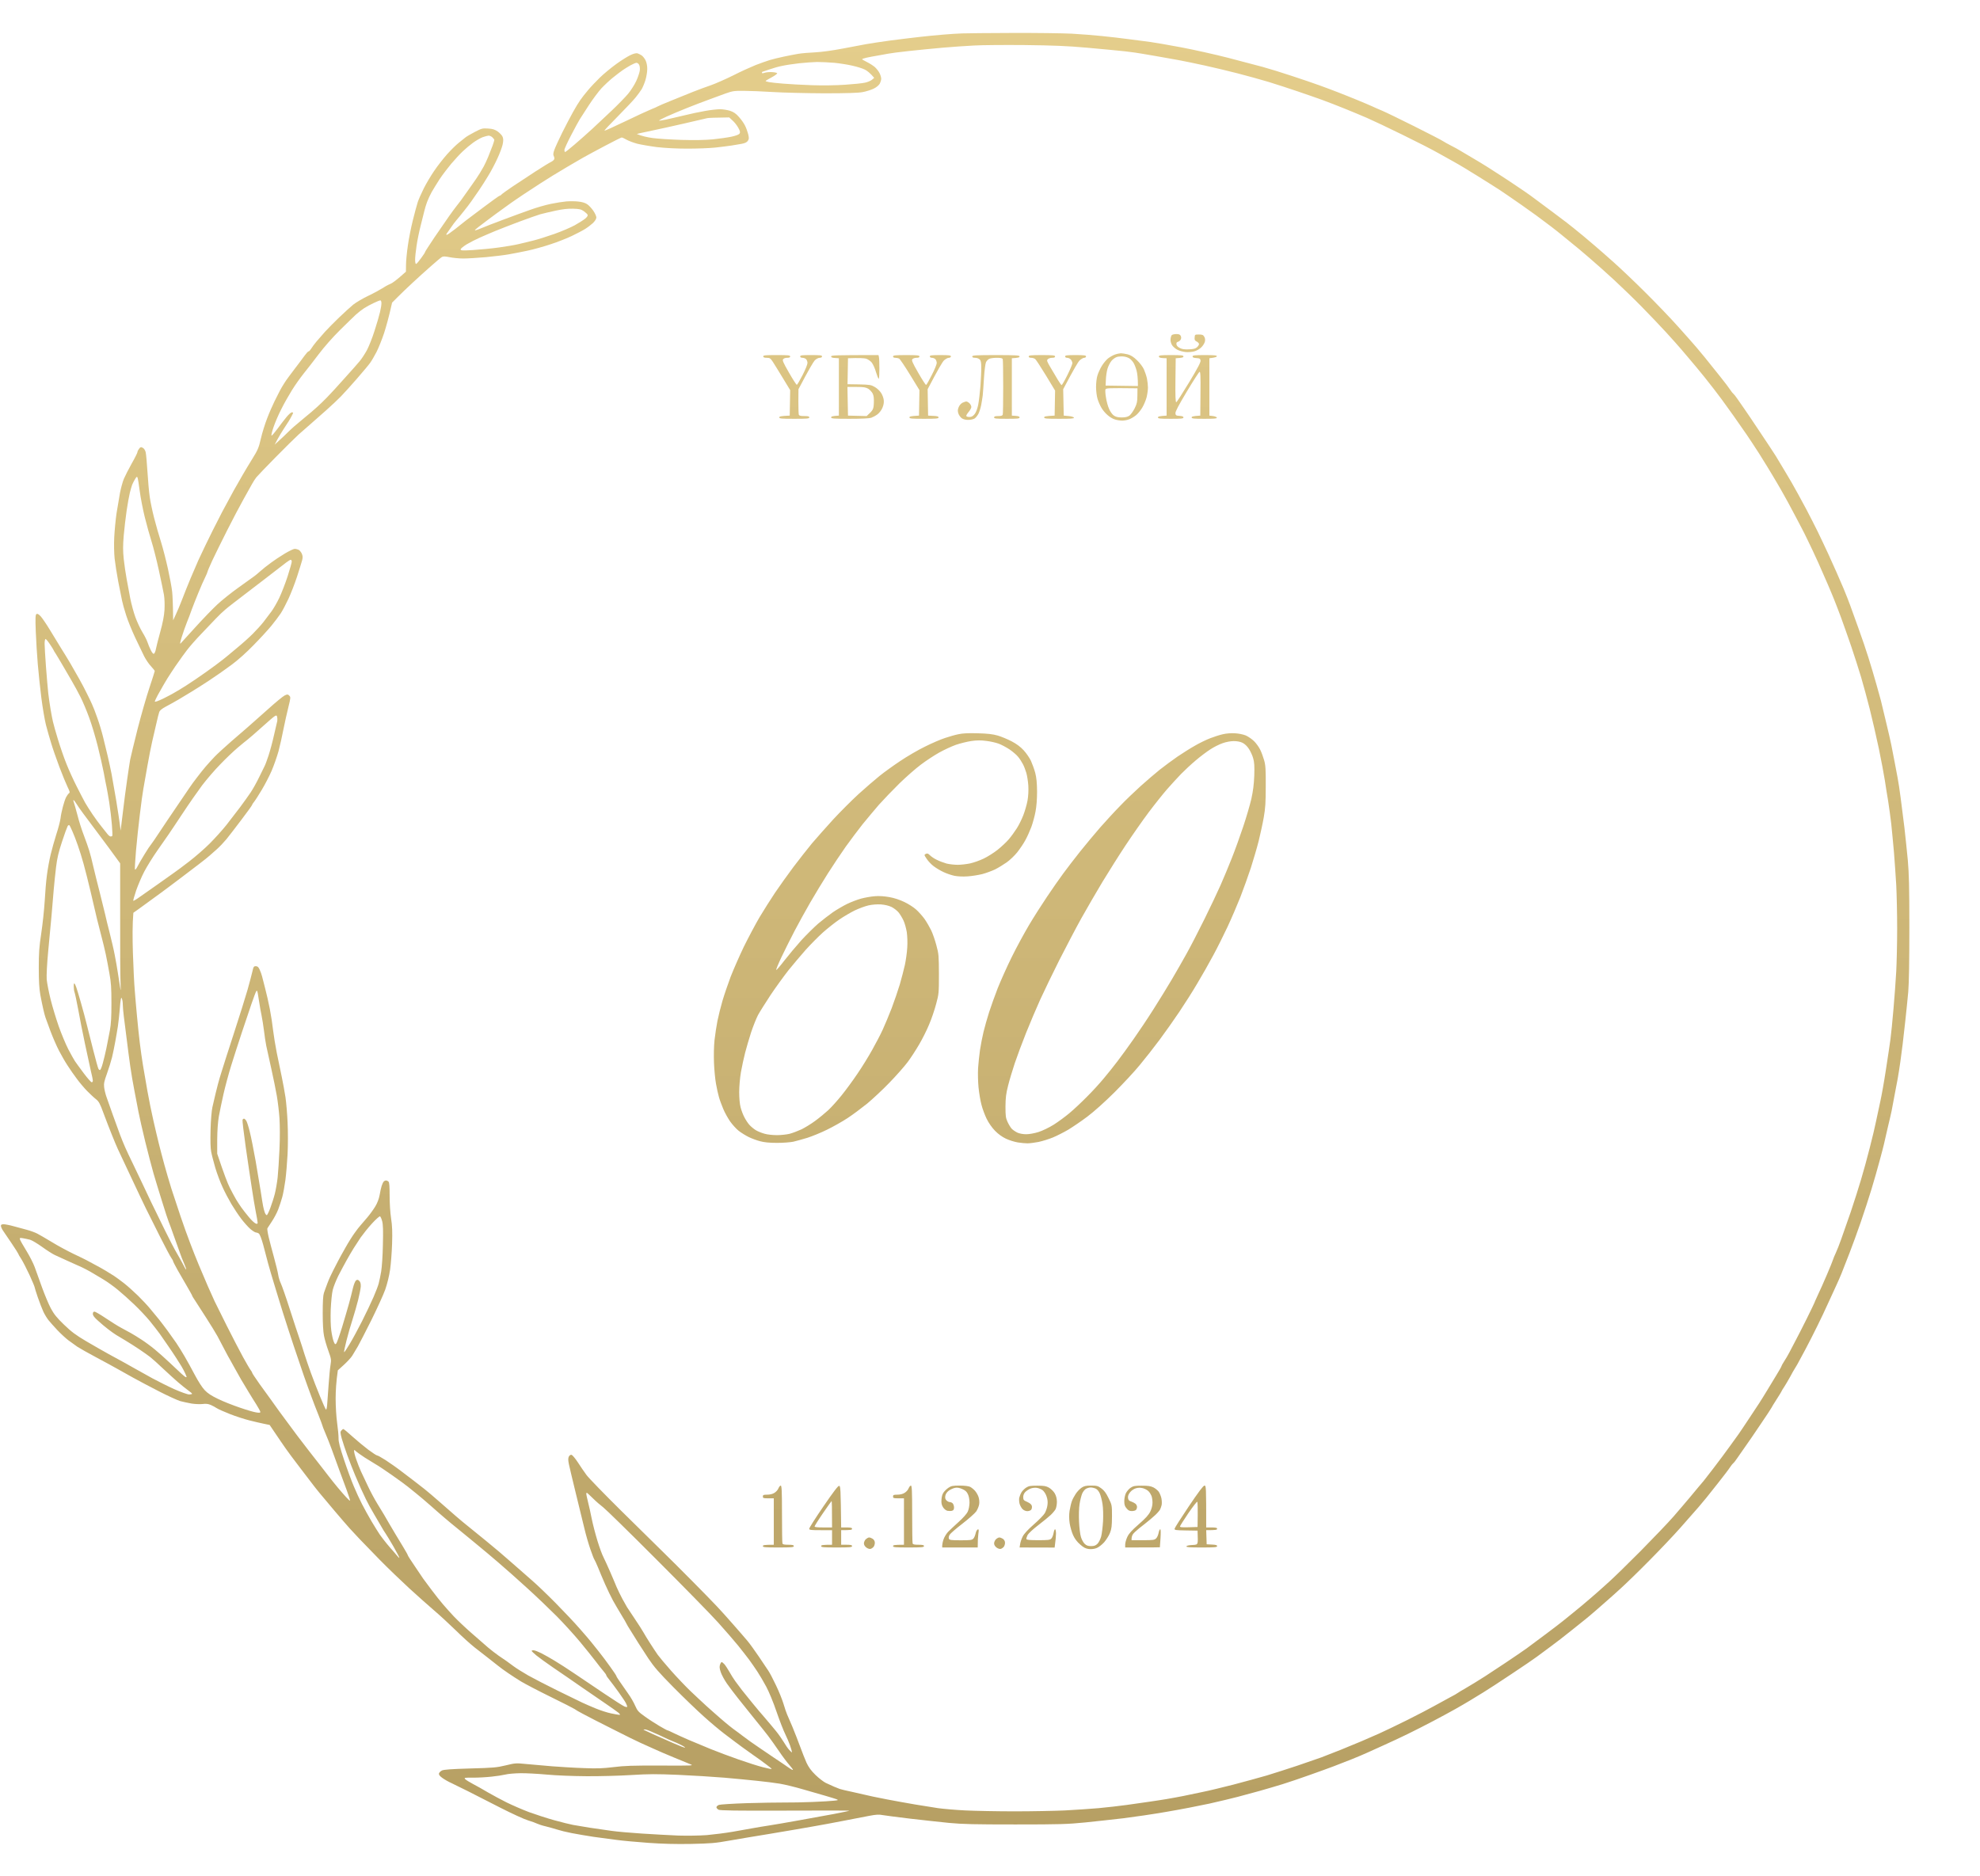 <?xml version="1.0" encoding="UTF-8"?> <svg xmlns="http://www.w3.org/2000/svg" width="2175" height="2061" viewBox="0 0 2175 2061" fill="none"><path fill-rule="evenodd" clip-rule="evenodd" d="M1057 36.7C1052.9 36.8 1043.7 37.4 1036.5 38C1029.3 38.6 1017.4 39.7 1010 40.6C1002.6 41.4 988.2 43.2 978 44.5C967.8 45.9 955.9 47.7 951.5 48.5C947.1 49.3 935.4 51.5 925.5 53.4C914.5 55.5 902.8 57.1 895.5 57.5C888.9 57.8 880.6 58.5 877 59.1C873.4 59.7 866.2 61.1 861 62.2C855.8 63.3 848.8 65 845.5 66C842.2 67 835.2 69.5 830 71.5C824.8 73.6 813.7 78.6 805.5 82.8C797.2 86.9 786.2 91.8 781 93.6C775.8 95.4 767 98.6 761.5 100.8C756 103 745.2 107.3 737.5 110.5C729.8 113.6 723 116.5 722.5 116.9C722 117.3 718.8 118.7 715.5 120C712.2 121.3 699.4 127.2 687 133.2C674.6 139.2 664.3 143.8 664 143.5C663.7 143.3 670.3 136.2 678.7 127.8C687 119.4 695.8 110.1 698.2 107.1C700.5 104.2 703.5 100.2 704.8 98.1C706 96.1 707.9 91.6 709 88C710.1 84.4 711 78.9 711 75.7C711 72.2 710.3 68.6 709.1 66.2C708.1 64.2 706.2 61.8 704.9 60.9C703.6 60 701.5 59 700.3 58.6C698.8 58.2 696 58.9 692.8 60.4C689.9 61.7 682.8 66.1 677 70.3C671.2 74.5 663.1 81.2 659 85.2C654.9 89.2 649 95.4 646 99C642.9 102.6 639.1 107.5 637.4 110C635.6 112.5 632.1 118.3 629.5 123C626.8 127.7 621.6 137.8 617.7 145.5C613.9 153.2 610 161.7 609 164.5C607.8 167.7 607.5 170 608.1 171C608.6 171.8 609 173.3 609 174.2C609 175.3 607.5 176.8 605.3 177.9C603.2 178.9 595.4 183.7 588 188.5C580.6 193.3 569.4 200.7 563.1 204.9C556.9 209.1 551.3 213.1 550.8 213.8C550.3 214.4 549.5 215 548.9 215C548.4 215 540.7 220.5 531.8 227.2C522.8 233.9 513.9 240.6 512 242.1C510.1 243.6 504.8 247.8 500.3 251.4C495.7 255 491.4 258 490.8 258C489.933 258.067 490.1 257.333 491.3 255.8C492.2 254.5 494.2 251.7 495.7 249.5C497.1 247.3 499.7 243.9 501.4 241.9C503.1 239.9 506.8 235.5 509.5 232C512.3 228.6 516 223.7 517.8 221.1C519.6 218.6 523.3 213.1 526.2 209C529 204.9 533.6 197.7 536.4 193C539.3 188.3 543.7 180 546.2 174.5C548.8 169 551.4 162 552.1 159C553 154.8 553 152.8 552.2 150.5C551.6 148.8 549.1 146.2 546.8 144.5C543.4 142.2 541.2 141.5 536 141.2C529.9 140.8 529 141.1 521.5 145C517.1 147.3 512.6 149.9 511.4 150.9C510.2 151.8 506.9 154.5 503.9 156.9C500.9 159.3 495.2 164.9 491.2 169.4C487.2 173.9 480.8 182 477.1 187.5C473.3 193 468.1 201.8 465.5 207C462.9 212.2 459.9 219 458.9 222C457.9 225 455.5 234 453.5 242C451.5 250 449 262.6 448 270C446.9 277.4 446 286.9 446 291L445.9 298.5C435.6 307.8 430.8 311.2 428.6 312C426.3 312.9 422.5 315 420 316.7C417.5 318.3 410.6 322.1 404.5 325C398.4 327.9 391 332.3 388 334.7C385 337.2 378 343.5 372.5 348.8C367 354.1 360 361.2 357 364.5C354 367.9 349.7 372.8 347.5 375.4C345.3 378.1 342.7 381.5 341.8 383.1C340.8 384.7 339.6 386 339 386C338.4 386 336.5 388.1 334.6 390.7C332.7 393.4 327.7 400 323.5 405.5C319.3 411 314.3 417.7 312.6 420.5C310.8 423.2 308.4 427.3 307.3 429.5C306.2 431.7 303.6 436.9 301.5 441C299.5 445.1 295.8 453.4 293.5 459.5C291.1 465.6 288 475.6 286.6 481.7C284.3 491.7 283.3 494.2 277.4 503.7C273.7 509.7 268.9 517.6 266.7 521.5C264.5 525.4 260 533.2 256.7 539C253.5 544.8 247.8 555.4 244 562.5C240.3 569.6 235.7 578.6 233.8 582.5C231.8 586.4 228.2 593.8 225.7 599C223.2 604.2 219.7 611.6 217.9 615.5C216.2 619.4 212.3 628.4 209.3 635.5C206.3 642.6 202.2 653 200.1 658.5C198 664 194.9 671.4 193.2 675L190.2 681.5C190 663.7 189.6 654.7 189.1 650C188.6 645.3 186.5 634.1 184.5 625C182.5 615.9 179.1 602.6 176.9 595.5C174.6 588.4 171.2 576.4 169.3 569C167.4 561.6 165.2 551.2 164.5 546C163.7 540.8 162.6 528.4 162 518.5C161.4 508.6 160.5 498.8 160 496.7C159.4 494.5 158.1 492.5 156.7 491.9C154.8 490.9 154.2 491.1 152.7 493.1C151.7 494.4 150.9 496.1 151 496.7C151 497.4 148.2 503.1 144.7 509.2C141.2 515.4 137.4 523 136.1 526C134.8 529 132.9 536 131.8 541.5C130.8 547 129.1 557.1 128 564C127 570.9 125.9 582.6 125.5 590C125.1 597.8 125.3 607.7 125.9 613.5C126.5 619 128.3 630.5 129.9 639C131.6 647.5 133.5 657 134.1 660C134.7 663 136.7 670.2 138.6 676C140.4 681.8 144.9 692.8 148.5 700.5C152.2 708.2 156.6 717.4 158.3 720.9C160.1 724.4 163.4 729.4 165.8 731.9C168.1 734.4 170 736.8 170 737.2C170 737.7 167.3 746 164.1 755.7C160.8 765.5 155 785.9 151.1 801C147.3 816.1 143.7 831.2 143 834.5C142.4 837.8 140.9 847.9 139.6 857C138.3 866.1 136.1 882.3 134.9 893L132.5 912.5C131.2 901.6 129.3 889.5 127.5 878.5C125.6 867.5 123.3 854.7 122.5 850C121.6 845.3 119.7 836.8 118.4 831C117 825.2 114.7 815.8 113.3 810C111.9 804.2 109.1 794.8 107 789C105 783.2 102.3 776.2 101 773.5C99.8 770.7 97.3 765.6 95.5 762C93.8 758.4 90 751.2 87.1 746C84.2 740.8 79.7 732.9 77.1 728.5C74.5 724.1 70 716.7 67 712C64.1 707.3 58.6 698.3 54.8 692C51 685.7 46.4 679 44.7 677.1C42.4 674.7 41.1 674 40.1 674.6C38.9 675.4 38.7 678.5 39.3 694C39.7 704.2 40.7 720.1 41.5 729.5C42.3 738.9 44 755.5 45.4 766.5C46.8 777.5 49.1 791 50.5 796.5C51.9 802 54.5 811 56.2 816.5C57.8 822 61.9 833.7 65.2 842.5C68.5 851.3 72.6 861.2 74.2 864.5C76.7 869.6 77 870.7 75.8 871.5C75 872 73.6 874 72.7 875.7C71.7 877.5 70.1 882.3 69.1 886.2C68 890.2 66.8 896 66.5 899C66.1 902 64.1 909.9 61.9 916.5C59.8 923.1 57 933.2 55.6 939C54.2 944.8 52.4 954.7 51.6 961C50.7 967.3 49.6 980.4 49.1 990C48.5 999.6 46.8 1015.6 45.3 1025.5C43 1040.7 42.6 1046.6 42.6 1063.5C42.6 1078.1 43.1 1086.1 44.3 1093C45.3 1098.2 46.7 1105.4 47.6 1109C48.4 1112.6 49.5 1116.6 50 1118C50.5 1119.4 53 1126.1 55.5 1133C58.1 1139.9 62.3 1149.5 64.9 1154.5C67.5 1159.5 71.7 1166.8 74.3 1170.7C76.9 1174.7 81.4 1181.3 84.4 1185.2C87.3 1189.2 92.4 1195.2 95.6 1198.5C98.9 1201.8 103.2 1205.9 105.3 1207.5C108.6 1210.1 109.8 1212.2 113.9 1223.5C116.6 1230.7 120.6 1241.2 123 1247C125.3 1252.8 128.2 1259.7 129.5 1262.5C130.8 1265.2 137.1 1278.7 143.6 1292.5C150 1306.2 157.5 1322 160.2 1327.5C162.9 1333 169.9 1347 175.7 1358.5C181.5 1370 187.1 1380.6 188.2 1382C189.2 1383.4 190.1 1385 190.1 1385.5C190.1 1386 192.4 1390.5 195.2 1395.5C198 1400.5 202.7 1408.5 205.6 1413.5C208.5 1418.5 210.9 1422.8 211 1423.2C211 1423.7 212.3 1425.9 213.9 1428.2C215.4 1430.6 220.9 1439 226 1447C231.2 1455 236.9 1464.4 238.9 1468C240.8 1471.6 244.4 1478.3 246.8 1483C249.2 1487.7 251.8 1492.4 252.5 1493.5C253.2 1494.6 255.4 1498.7 257.5 1502.5C259.6 1506.3 262.9 1512.2 264.8 1515.5C266.8 1518.8 270.4 1524.9 272.9 1529C275.4 1533.1 279.3 1539.5 281.7 1543.2C284.1 1547 286 1550.6 286 1551.2C286 1552.2 284.8 1552.3 281.3 1551.7C278.6 1551.3 270.4 1548.9 263 1546.3C255.6 1543.8 245 1539.6 239.5 1536.9C232.4 1533.5 228.2 1530.8 224.9 1527.3C222.1 1524.4 217.8 1517.7 214 1510.5C210.5 1503.9 205.5 1494.7 202.7 1490C200 1485.3 195.9 1478.8 193.7 1475.5C191.4 1472.2 187.1 1466.1 184.1 1462C181.1 1457.9 176.8 1452.3 174.6 1449.5C172.3 1446.8 168.1 1441.6 165.1 1438C162.2 1434.4 156.1 1427.9 151.6 1423.5C147.1 1419.1 140.3 1413 136.5 1410C132.6 1407 127.7 1403.3 125.5 1401.9C123.3 1400.5 119.2 1397.9 116.5 1396.3C113.7 1394.6 108.1 1391.4 104 1389.3C99.9 1387.1 95.6 1384.8 94.5 1384.2C93.4 1383.6 87.1 1380.5 80.5 1377.4C73.9 1374.2 63.3 1368.5 57 1364.6C50.7 1360.8 43.5 1356.6 41 1355.3C38.5 1354 33.3 1352.1 29.5 1351.1C25.6 1350 19 1348.2 14.7 1347.1C10.5 1345.9 5.6 1345 4 1345C1.8 1345 1 1345.5 1 1346.7C1 1347.7 2 1350.1 3.3 1352C4.6 1353.9 8.8 1360.2 12.8 1366C16.7 1371.8 19.9 1376.8 20 1377.3C20 1377.7 21.5 1380.4 23.4 1383.2C25.2 1386.1 29.3 1394 32.4 1400.7C35.5 1407.5 38 1413.5 38 1414C38 1414.5 39.6 1419.6 41.5 1425.2C43.5 1430.9 46.2 1438 47.6 1441C49 1444 51.6 1448.3 53.3 1450.4C55.1 1452.6 59.4 1457.5 63 1461.3C66.6 1465.1 72 1470.1 75 1472.4C78 1474.6 82.5 1477.9 85 1479.6C87.5 1481.2 96.9 1486.6 106 1491.4C115.1 1496.2 125.6 1502 129.5 1504.2C133.3 1506.4 141 1510.7 146.5 1513.7C152 1516.8 164.6 1523.4 174.5 1528.5C184.4 1533.6 195 1538.4 198 1539.3C201 1540.1 206.6 1541.3 210.5 1542C214.3 1542.6 219.7 1542.8 222.5 1542.5C226.1 1542 228.6 1542.3 231.5 1543.5C233.7 1544.5 236.6 1546 238 1547C239.4 1548 245.9 1550.9 252.5 1553.5C259.1 1556.1 268.8 1559.2 274 1560.5C279.2 1561.8 286.4 1563.5 289.9 1564.2L296.2 1565.5C307.2 1581.8 312 1588.8 314 1591.6C315.9 1594.4 322.9 1603.8 329.5 1612.4C336.1 1621 342.6 1629.6 344 1631.4C345.4 1633.2 348.5 1637.2 351 1640.2C353.5 1643.2 361 1652.2 367.7 1660.1C374.4 1668 381.8 1676.6 384.2 1679.2C386.6 1681.7 391.4 1686.9 394.9 1690.7C398.5 1694.4 408.4 1704.7 416.9 1713.4C425.5 1722.2 440.2 1736.3 449.5 1744.9C458.9 1753.5 471.3 1764.5 477 1769.4C482.8 1774.3 493.4 1784.1 500.5 1791C507.6 1798 517.1 1806.6 521.6 1810.1C526.1 1813.6 532.3 1818.5 535.6 1821C538.8 1823.5 543.7 1827.3 546.4 1829.5C549.2 1831.8 554.4 1835.6 558 1838C561.6 1840.5 568.1 1844.7 572.5 1847.4C576.9 1850 591.5 1857.7 605 1864.3C618.5 1870.9 630.2 1876.9 631 1877.5C631.8 1878.2 636.1 1880.7 640.5 1883C644.9 1885.4 659.7 1893 673.5 1899.9C687.2 1906.9 700.7 1913.5 703.5 1914.7C706.2 1915.9 712.5 1918.7 717.5 1921C722.5 1923.3 732.6 1927.7 740 1930.7C747.4 1933.8 755.5 1937.1 758 1938.1C762.4 1939.8 762.1 1939.9 725.5 1939.7C695.2 1939.6 685.9 1939.9 674 1941.4C662.4 1942.8 656 1943.1 641.5 1942.5C631.6 1942.2 615.9 1941.2 606.5 1940.5C597.1 1939.7 584.3 1938.6 578 1938C566.9 1936.9 566.1 1936.9 555.5 1939.5C545.5 1941.9 541.9 1942.2 516.5 1942.9C495.8 1943.5 487.7 1944.1 485.5 1945.1C483.9 1945.9 482.4 1947.4 482.2 1948.5C482 1949.9 483.2 1951.4 486.2 1953.5C488.6 1955.2 493 1957.7 496 1959C499 1960.4 507.3 1964.5 514.5 1968.1C521.6 1971.7 537.6 1979.9 550 1986.2C562.4 1992.5 575.9 1998.7 580 1999.9C584.1 2001.1 588.6 2002.8 590 2003.5C591.4 2004.2 595.6 2005.6 599.5 2006.5C603.4 2007.5 609 2009 612 2010C615 2011 622.2 2012.8 628 2013.9C633.8 2015 644.6 2016.9 652 2018C659.4 2019 670.9 2020.6 677.5 2021.4C684.1 2022.3 699.6 2023.7 712 2024.6C727.6 2025.7 742 2026.1 759 2025.8C780.9 2025.3 785.4 2025 801.5 2022.1C811.4 2020.4 830.7 2017.1 844.5 2014.9C858.2 2012.6 871.3 2010.4 873.5 2010C875.7 2009.6 884.5 2008 893 2006.6C901.5 2005.1 916.6 2002.4 926.5 2000.4C936.4 1998.5 949 1996.1 954.5 1995C962.3 1993.5 965.6 1993.3 969.5 1994.1C972.2 1994.6 985.7 1996.3 999.5 1998C1013.2 1999.6 1032.6 2001.7 1042.5 2002.7C1057.3 2004.1 1070.3 2004.4 1115.5 2004.4C1164.3 2004.4 1172.9 2004.1 1192 2002.2C1203.8 2001 1222.7 1998.9 1234 1997.6C1245.3 1996.2 1266.7 1993.1 1281.5 1990.5C1296.3 1988 1317.5 1983.9 1328.5 1981.5C1339.5 1979 1353.5 1975.7 1359.5 1974.1C1365.5 1972.5 1376.3 1969.6 1383.5 1967.6C1390.7 1965.6 1402.1 1962.2 1409 1960.1C1415.9 1957.9 1429.2 1953.5 1438.5 1950.1C1447.8 1946.8 1459.8 1942.5 1465 1940.5C1470.2 1938.5 1479 1935.1 1484.5 1932.9C1490 1930.7 1497.9 1927.4 1502 1925.5C1506.1 1923.7 1514.7 1919.8 1521 1916.9C1527.3 1914.1 1538.6 1908.8 1546 1905.2C1553.4 1901.6 1566.2 1895.1 1574.5 1890.7C1582.7 1886.4 1593.5 1880.5 1598.5 1877.7C1603.5 1874.9 1610.7 1870.7 1614.5 1868.4C1618.3 1866 1625 1861.9 1629.4 1859.3C1633.7 1856.7 1647.7 1847.6 1660.4 1839.1C1673.1 1830.7 1685.5 1822.2 1688 1820.3C1690.5 1818.5 1697.2 1813.4 1703 1809.2C1708.8 1805 1719.1 1797 1725.9 1791.5C1732.7 1786 1739.5 1780.6 1740.9 1779.5C1742.4 1778.4 1748.8 1773 1755.1 1767.5C1761.4 1762 1767 1757.1 1767.6 1756.5C1768.3 1756 1774 1750.8 1780.4 1745C1786.8 1739.2 1801.1 1725.3 1812.2 1714C1823.4 1702.7 1838.6 1686.7 1846 1678.3C1853.4 1670 1862.3 1659.9 1865.7 1655.9C1869.1 1651.8 1873 1647.2 1874.4 1645.5C1875.7 1643.8 1881.6 1636.4 1887.5 1629C1893.4 1621.6 1899.3 1613.8 1900.6 1611.7C1901.9 1609.7 1903.5 1607.8 1904 1607.5C1904.5 1607.2 1906.6 1604.6 1908.5 1601.7C1910.4 1598.9 1914.3 1593.3 1917 1589.5C1919.8 1585.7 1927.4 1574.5 1934 1564.7C1940.6 1555 1946 1546.8 1946 1546.5C1946 1546.2 1948.5 1542.2 1951.5 1537.5C1954.5 1532.8 1957 1528.8 1957 1528.5C1957 1528.2 1958.3 1526.1 1959.9 1523.7C1961.4 1521.4 1964.4 1516.3 1966.5 1512.5C1968.5 1508.7 1970.6 1505 1971 1504.5C1971.4 1504 1972.9 1501.5 1974.3 1499C1975.6 1496.5 1979.6 1489.1 1983.2 1482.5C1986.7 1475.9 1992.6 1464.4 1996.2 1457C1999.9 1449.6 2005.4 1437.9 2008.5 1431C2011.6 1424.1 2015.4 1415.8 2017 1412.5C2018.6 1409.2 2021.3 1402.9 2023.1 1398.5C2024.8 1394.1 2028.7 1384.2 2031.7 1376.5C2034.7 1368.8 2040.2 1353.7 2043.9 1343C2047.6 1332.3 2053 1315.8 2055.8 1306.5C2058.6 1297.2 2062.7 1283 2064.8 1275C2067 1267 2069.1 1258.9 2069.5 1257C2069.9 1255.1 2071.7 1247.2 2073.5 1239.5C2075.4 1231.8 2077.3 1223.2 2077.9 1220.5C2078.4 1217.7 2079.8 1210.3 2081 1204C2082.2 1197.7 2083.8 1189.1 2084.6 1185C2085.3 1180.9 2086.7 1172.5 2087.5 1166.5C2088.3 1160.5 2089.4 1151.9 2090 1147.5C2090.5 1143.1 2091.8 1131.6 2092.9 1122C2094 1112.4 2095.4 1097.7 2096.2 1089.5C2097 1079.4 2097.4 1056.4 2097.4 1019C2097.4 974.6 2097 959.8 2095.7 945C2094.7 934.8 2093.1 918.9 2092 909.5C2090.9 900.1 2089 885.5 2087.9 877C2086.8 868.5 2085.3 858.4 2084.5 854.5C2083.8 850.6 2082.2 842.3 2081 836C2079.8 829.7 2078.2 821.6 2077.5 818C2076.8 814.4 2074.1 802.7 2071.5 792C2069 781.3 2066.5 771.1 2066.1 769.5C2065.6 767.9 2063.4 759.7 2061.1 751.5C2058.8 743.2 2054.8 730 2052.3 722C2049.8 714 2044.9 699.6 2041.4 690C2038 680.4 2033.8 668.9 2032.2 664.5C2030.6 660.1 2027.4 652 2025.1 646.5C2022.8 641 2019.3 632.9 2017.3 628.5C2015.4 624.1 2011.3 615.1 2008.3 608.5C2005.3 601.9 2000 590.9 1996.7 584C1993.3 577.1 1987.7 566.1 1984.2 559.5C1980.6 552.9 1976.5 545.2 1975 542.5C1973.5 539.7 1970.3 534.1 1968 530C1965.6 525.9 1962.7 520.9 1961.5 519C1960.3 517.1 1958.3 513.7 1957 511.5C1955.7 509.3 1952.9 504.6 1950.7 501C1948.4 497.4 1940.5 485.3 1933 474.2C1925.6 463 1917.8 451.5 1915.8 448.7C1913.7 445.8 1910.5 441.1 1908.5 438.2C1906.6 435.4 1904.5 432.8 1904 432.5C1903.5 432.2 1901.9 430.3 1900.6 428.2C1899.3 426.2 1894.5 419.8 1889.9 414.1C1885.3 408.4 1880.4 402.3 1879 400.5C1877.6 398.7 1874.7 395.1 1872.5 392.4C1870.3 389.7 1866.2 384.8 1863.5 381.6C1860.7 378.3 1851.8 368.2 1843.6 359.1C1835.5 350 1819.3 333.1 1807.6 321.5C1796 309.9 1780.4 295.1 1773 288.5C1765.6 281.9 1756.1 273.5 1751.9 270C1747.7 266.4 1742.1 261.7 1739.4 259.4C1736.7 257.2 1732 253.3 1729 250.9C1726 248.5 1722.3 245.6 1720.9 244.5C1719.5 243.4 1712.7 238.3 1705.9 233.2C1699.1 228.1 1691.7 222.6 1689.5 221C1687.3 219.3 1683.5 216.5 1681 214.7C1678.5 212.9 1671.8 208.2 1666 204.4C1660.2 200.5 1652.1 195.1 1648 192.5C1643.9 189.8 1637.6 185.8 1634 183.5C1630.4 181.2 1623 176.7 1617.5 173.5C1612 170.3 1605.9 166.7 1604 165.5C1602.1 164.3 1597.6 161.8 1594 160C1590.4 158.2 1586.4 155.9 1585 155C1583.6 154 1569.5 146.7 1553.5 138.7C1537.5 130.7 1521.6 123 1518 121.5C1514.4 120 1509.7 118 1507.5 116.9C1505.3 115.9 1497.9 112.7 1491 109.9C1484.1 107.1 1474.5 103.2 1469.5 101.3C1464.5 99.3 1455.5 96 1449.5 93.8C1443.5 91.6 1429.7 86.9 1419 83.4C1408.3 79.8 1393.9 75.4 1387 73.5C1380.1 71.6 1363 67.1 1349 63.5C1335 59.9 1311.8 54.7 1297.5 52C1283.2 49.3 1267.9 46.7 1263.5 46.1C1259.1 45.5 1248.7 44.2 1240.5 43.1C1232.2 42 1218.7 40.4 1210.5 39.6C1202.2 38.7 1187.4 37.6 1177.5 37C1167.6 36.5 1138.1 36.1 1112 36.2C1085.9 36.3 1061.1 36.5 1057 36.7ZM1070 50C1078.5 49.5 1103.5 49.3 1125.5 49.5C1157.5 49.9 1171.2 50.4 1194 52.4C1209.7 53.8 1228.6 55.6 1236 56.4C1243.4 57.3 1251.7 58.4 1254.5 59C1257.2 59.5 1265.1 60.9 1272 62C1278.9 63.2 1289.2 65 1295 66.1C1300.8 67.2 1313.6 69.8 1323.5 72C1333.4 74.2 1349.6 78 1359.5 80.6C1369.4 83.1 1384.7 87.4 1393.5 90C1402.3 92.7 1416.7 97.4 1425.5 100.4C1434.3 103.4 1446.5 107.6 1452.5 109.8C1458.5 112 1469.6 116.3 1477 119.3C1484.4 122.3 1495.5 126.9 1501.5 129.5C1507.5 132.1 1525.1 140.4 1540.5 148C1555.9 155.5 1573.9 164.7 1580.5 168.5C1587.1 172.2 1594.5 176.4 1597 177.7C1599.5 179.1 1604.9 182.2 1609 184.7C1613.1 187.2 1619.4 191 1623 193.3C1626.6 195.5 1633.1 199.6 1637.5 202.4C1641.9 205.2 1646.2 208 1647.1 208.5C1648 209.1 1652.1 211.8 1656.1 214.6C1660.2 217.4 1666.9 222.1 1671 224.9C1675.1 227.8 1682.6 233.1 1687.7 236.8C1692.7 240.5 1700 246 1704 249C1708 252 1713.3 256.3 1716 258.5C1718.6 260.7 1723.6 264.7 1727 267.5C1730.5 270.2 1738.8 277.2 1745.4 282.9C1752.1 288.6 1764.5 299.7 1773 307.5C1781.5 315.4 1795.3 328.7 1803.6 337.2C1811.8 345.6 1823.8 358.1 1830.1 365C1836.4 371.9 1843.8 380.2 1846.6 383.5C1849.4 386.8 1853.5 391.6 1855.6 394.1C1857.8 396.7 1861.3 401 1863.6 403.6C1865.8 406.3 1869.9 411.3 1872.6 414.6C1875.3 418 1880.1 424.1 1883.2 428.1C1886.3 432.2 1889.9 436.9 1891.2 438.7C1892.5 440.4 1895.5 444.7 1898 448.1C1900.5 451.5 1906.5 459.9 1911.3 466.9C1916.2 473.8 1922.2 482.6 1924.7 486.5C1927.2 490.4 1930.7 495.7 1932.5 498.5C1934.2 501.2 1938.2 507.6 1941.2 512.5C1944.2 517.5 1949 525.3 1951.7 530C1954.5 534.7 1957.8 540.5 1959.1 542.9C1960.4 545.3 1962.7 549.3 1964.1 551.9C1965.5 554.4 1969 561 1971.9 566.5C1974.8 572 1978 578.1 1979 580C1980.1 581.9 1983.2 588.2 1986 594C1988.9 599.8 1994 610.8 1997.5 618.5C2000.9 626.2 2005.5 636.8 2007.8 642C2010 647.2 2013.1 654.4 2014.5 658C2016 661.6 2019.4 670.6 2022.2 678C2024.9 685.4 2030 699.8 2033.5 710C2037 720.2 2041.8 735.5 2044.4 744C2046.9 752.5 2051.2 768.3 2053.9 779C2056.6 789.7 2061.1 809.3 2063.9 822.5C2066.6 835.7 2069.6 851.5 2070.5 857.5C2071.4 863.5 2073 873.7 2074.1 880C2075.1 886.3 2076.6 897.6 2077.5 905C2078.3 912.4 2079.6 926.6 2080.5 936.5C2081.3 946.4 2082.4 962.6 2083 972.5C2083.5 982.4 2084 1003.8 2084 1020C2084 1036.2 2083.5 1057.4 2083 1067C2082.5 1076.6 2081.1 1095.1 2080 1108C2078.9 1120.9 2077.4 1136.2 2076.6 1142C2075.8 1147.8 2073.6 1162.8 2071.6 1175.5C2069.7 1188.2 2066.9 1203.7 2065.5 1210C2064.1 1216.3 2062 1226 2060.9 1231.5C2059.8 1237 2056.7 1250.3 2053.9 1261C2051.2 1271.7 2046.9 1287.5 2044.3 1296C2041.8 1304.5 2036.7 1320.5 2033 1331.5C2029.2 1342.5 2024.5 1356 2022.5 1361.5C2020.6 1367 2017.9 1373.7 2016.6 1376.5C2015.3 1379.2 2013.9 1382.6 2013.5 1384C2013.1 1385.4 2010.1 1392.8 2006.8 1400.5C2003.5 1408.2 1999.1 1418.2 1996.9 1422.7C1994.8 1427.3 1993 1431.2 1993 1431.5C1993 1431.8 1989.2 1439.5 1984.7 1448.7C1980.1 1458 1974.5 1468.9 1972.3 1473C1970.1 1477.1 1967 1483 1965.5 1486C1963.9 1489 1961.4 1493.4 1959.8 1495.7C1958.3 1498.1 1957 1500.3 1957 1500.7C1957 1501.2 1954.7 1505.3 1951.8 1510C1949 1514.7 1944.3 1522.5 1941.2 1527.5C1938.2 1532.5 1934.3 1538.7 1932.5 1541.5C1930.7 1544.2 1925.8 1551.7 1921.6 1558C1917.5 1564.3 1912.1 1572.2 1909.8 1575.6C1907.4 1578.9 1902.9 1585.2 1899.7 1589.6C1896.6 1593.9 1893 1598.8 1891.7 1600.5C1890.5 1602.1 1885.9 1608.2 1881.5 1614C1877.1 1619.8 1872.5 1625.6 1871.4 1627C1870.2 1628.4 1867.5 1631.6 1865.4 1634.1C1863.2 1636.7 1858.8 1642 1855.5 1646C1852.2 1650 1844.5 1658.9 1838.5 1665.9C1832.5 1672.8 1816.1 1689.9 1802.2 1704C1788.3 1718 1772.8 1733.1 1767.9 1737.5C1762.9 1741.9 1757.7 1746.6 1756.2 1748C1754.7 1749.4 1750.8 1752.7 1747.6 1755.5C1744.4 1758.2 1739.6 1762.3 1737 1764.5C1734.4 1766.7 1729.5 1770.7 1726 1773.5C1722.6 1776.2 1718.4 1779.7 1716.6 1781.1C1714.9 1782.5 1706.7 1788.8 1698.3 1795.1C1689.9 1801.4 1680.2 1808.6 1676.8 1811.1C1673.3 1813.6 1662.8 1820.8 1653.5 1827C1644.2 1833.2 1634.2 1839.8 1631.5 1841.5C1628.7 1843.3 1623.6 1846.5 1620 1848.7C1616.4 1850.9 1611.2 1854 1608.5 1855.6C1605.7 1857.1 1602.8 1858.9 1602 1859.5C1601.2 1860.2 1596.7 1862.8 1592 1865.2C1587.3 1867.7 1579.7 1871.9 1575 1874.5C1570.3 1877.2 1557.3 1883.9 1546 1889.6C1534.7 1895.2 1520.8 1901.9 1515 1904.5C1509.2 1907.1 1500.5 1910.9 1495.5 1913C1490.5 1915 1480.2 1919.3 1472.5 1922.5C1464.8 1925.6 1455.3 1929.3 1451.5 1930.7C1447.7 1932.1 1436 1936.1 1425.5 1939.7C1415 1943.2 1399.7 1948.1 1391.5 1950.6C1383.2 1953 1366.8 1957.5 1355 1960.6C1343.2 1963.6 1328.1 1967.3 1321.5 1968.6C1314.9 1970 1305.2 1972 1300 1973.1C1294.8 1974.1 1286.5 1975.7 1281.5 1976.5C1276.5 1977.3 1267.8 1978.7 1262 1979.5C1256.2 1980.4 1245.2 1981.9 1237.5 1983C1229.8 1984.1 1216 1985.6 1206.7 1986.5C1197.5 1987.3 1180.9 1988.4 1169.7 1989C1158.6 1989.5 1133.7 1990 1114.5 1990C1095.2 1990 1071 1989.5 1060.5 1989C1050 1988.5 1036.5 1987.3 1030.5 1986.5C1024.5 1985.6 1013.2 1983.8 1005.5 1982.5C997.8 1981.2 990.1 1979.8 988.5 1979.5C986.9 1979.2 980.5 1978.1 974.5 1976.9C968.5 1975.7 961.5 1974.3 959 1973.8C956.5 1973.2 952.9 1972.4 951 1972C949.1 1971.5 942.3 1970 936 1968.6C929.7 1967.3 923.6 1965.8 922.5 1965.4C921.4 1965 918.5 1963.8 916 1962.8C913.5 1961.7 909.5 1959.8 907 1958.7C904.6 1957.5 899.5 1953.6 895.8 1950C890.9 1945.2 888.3 1941.6 885.9 1936.5C884.2 1932.7 881 1924.5 878.8 1918.5C876.6 1912.5 872.8 1902.8 870.4 1897C867.9 1891.2 865.3 1885.2 864.6 1883.5C863.8 1881.8 862.1 1876.7 860.7 1872C859.3 1867.3 855.6 1858.1 852.4 1851.5C849.3 1844.9 845.5 1837.7 844 1835.5C842.6 1833.3 837.9 1826.3 833.6 1820C829.3 1813.7 823.8 1806 821.3 1803C818.8 1800 811.8 1791.9 805.7 1785C799.7 1778.1 791.6 1769.1 787.7 1765C783.9 1760.9 771.6 1748.3 760.4 1737C749.2 1725.7 734.8 1711.3 728.3 1705C721.8 1698.7 701.2 1678.4 682.5 1659.9C663.8 1641.4 646.5 1623.6 644.2 1620.4C641.8 1617.1 637.5 1610.9 634.7 1606.5C631.8 1602.1 628.7 1598.4 627.7 1598.3C626.8 1598.1 625.5 1599 624.9 1600.2C624 1601.9 624 1604 624.9 1608.5C625.6 1611.8 629 1626.2 632.5 1640.5C636 1654.8 640.3 1672.1 641.9 1679C643.5 1685.9 646.5 1696.2 648.5 1702C650.5 1707.8 652.5 1713 653 1713.5C653.4 1714 655.2 1717.9 656.9 1722C658.5 1726.1 662.1 1734.5 664.7 1740.5C667.4 1746.5 671.3 1754.7 673.4 1758.5C675.5 1762.3 679.7 1769.4 682.6 1774.2C685.6 1779.1 688 1783.2 688 1783.5C688 1783.8 690.3 1787.7 693.2 1792.2C696 1796.8 699.7 1802.7 701.5 1805.5C703.2 1808.2 708.1 1815.7 712.2 1822C718.5 1831.4 723.6 1837.3 740.2 1854.1C751.4 1865.4 766.4 1879.8 773.5 1886.1C780.6 1892.5 790.5 1900.8 795.5 1904.6C800.5 1908.4 805.6 1912.3 807 1913.3C808.4 1914.3 812.2 1917.1 815.5 1919.6C818.8 1922 824.2 1925.9 827.5 1928.2C830.8 1930.5 836.8 1934.7 840.7 1937.7C844.7 1940.6 847.9 1943.2 847.7 1943.5C847.6 1943.7 843.2 1942.9 838 1941.5C832.8 1940.2 820.9 1936.4 811.5 1933.1C802.1 1929.8 788.4 1924.7 781 1921.7C773.6 1918.6 762.8 1914.1 757 1911.7C751.2 1909.2 743.7 1905.8 740.2 1904.1C736.8 1902.4 733.7 1901 733.2 1901C732.8 1901 728.9 1898.9 724.5 1896.3C720.1 1893.7 712.9 1889.1 708.5 1885.9C701.3 1880.8 700.2 1879.6 697.7 1873.9C696.2 1870.4 692.7 1864.3 689.9 1860.5C687.2 1856.7 683.2 1850.9 681 1847.7C678.8 1844.6 677 1841.7 677 1841.2C677 1840.8 674 1836.2 670.2 1831C666.5 1825.8 660.8 1818.2 657.5 1814.1C654.2 1810.1 650.6 1805.6 649.5 1804.1C648.5 1802.7 642.8 1796.1 637 1789.5C631.3 1782.9 619.1 1770 610 1760.8C600.9 1751.6 589.4 1740.6 584.4 1736.3C579.4 1732 569.2 1723.1 561.8 1716.5C554.4 1709.9 541.7 1699.1 533.5 1692.5C525.4 1685.9 516.5 1678.7 513.8 1676.5C511 1674.3 505.1 1669.4 500.6 1665.5C496.2 1661.7 487.9 1654.5 482.3 1649.5C476.7 1644.6 469.6 1638.5 466.4 1636C463.3 1633.5 458.2 1629.6 455.1 1627.2C452 1624.8 445.4 1619.8 440.5 1616.1C435.6 1612.3 427.9 1607 423.5 1604.1C419.1 1601.3 414.9 1598.9 414.2 1599C413.6 1599 409.3 1596.2 404.7 1592.8C400.2 1589.4 392.3 1582.9 387.2 1578.3C382.2 1573.7 377.7 1570 377.2 1570C376.8 1569.9 375.8 1570.7 375 1571.6C373.7 1573 373.7 1574 375.4 1580.4C376.5 1584.3 379.3 1592.7 381.6 1599C383.9 1605.3 387.7 1615 390 1620.5C392.3 1626 395.2 1632.7 396.5 1635.5C397.8 1638.2 400.2 1643.4 401.9 1647C403.6 1650.6 407.6 1658 410.9 1663.5C414.2 1669 417.9 1675.3 419.1 1677.5C420.3 1679.7 422.2 1682.8 423.4 1684.5C424.6 1686.2 428.6 1692.8 432.3 1699.2C436 1705.7 438.9 1711.2 438.7 1711.5C438.6 1711.8 437.3 1710.6 435.9 1708.8C434.4 1707 432.4 1704.6 431.4 1703.5C430.3 1702.4 427.5 1699.1 425 1696.1C422.5 1693.1 419.1 1688.6 417.3 1686.1C415.6 1683.6 411.5 1677 408.2 1671.5C405 1666 400.2 1657.5 397.7 1652.5C395.1 1647.5 391.1 1638.8 388.7 1633C386.2 1627.2 381.4 1614.2 378 1604C373.3 1589.9 371.8 1584.2 371.9 1580C371.9 1577 371.2 1569.3 370.3 1563C369.4 1556.4 368.7 1545.1 368.7 1536.5C368.7 1528.2 369.3 1517.9 371.1 1505.5L377.7 1499.5C381.3 1496.2 385.5 1491.7 386.9 1489.5C388.3 1487.3 391.1 1482.6 393.2 1479C395.2 1475.4 401.9 1462.4 408.1 1450C414.2 1437.6 421 1422.8 423.1 1417C425.4 1410.4 427.4 1402.2 428.5 1395C429.4 1388.7 430.4 1375.8 430.7 1366.5C431.1 1353.5 430.9 1346.9 429.6 1338.5C428.6 1332.1 428 1321.6 428 1313.5C428 1303.5 427.7 1299.1 426.8 1298.2C426.1 1297.5 424.8 1296.9 424 1296.9C423.2 1296.9 422 1297.5 421.4 1298.2C420.8 1298.9 419.8 1301.1 419.2 1303C418.6 1304.9 417.6 1309.4 417 1313C416.2 1317.2 414.5 1321.7 412.2 1325.5C410.2 1328.8 406.3 1334.2 403.5 1337.5C400.8 1340.7 397.5 1344.6 396.2 1346C394.9 1347.4 391.9 1351.2 389.6 1354.5C387.2 1357.8 382.5 1365.2 379.3 1371C376 1376.8 372.4 1383.3 371.3 1385.5C370.2 1387.7 367.7 1392.4 365.9 1396C364 1399.6 361.2 1405.7 359.8 1409.5C358.3 1413.3 356.6 1418.3 355.8 1420.5C354.9 1423.2 354.5 1430.1 354.5 1442.5C354.5 1453.8 355 1463.1 355.9 1467.5C356.6 1471.3 358.8 1478.8 360.7 1484C363.9 1492.9 364 1493.9 363.1 1499.5C362.5 1502.8 361.6 1512.5 361 1521C360.4 1529.5 359.7 1539.4 359.4 1543C359.1 1547.1 358.5 1549.1 358 1548.5C357.5 1548 354.5 1541.4 351.5 1534C348.4 1526.6 343.9 1514.9 341.4 1508C338.9 1501.1 335.8 1491.9 334.4 1487.5C333.1 1483.1 330.7 1475.7 329.1 1471C327.4 1466.3 322.7 1451.7 318.4 1438.5C314.2 1425.3 309.7 1412.5 308.5 1410C307.3 1407.5 306 1403.2 305.6 1400.5C305.2 1397.7 303.1 1389.2 301 1381.5C298.9 1373.8 296.2 1363.7 295.1 1359C294 1354.3 293.4 1350 293.7 1349.5C294 1349 296.2 1345.6 298.6 1342C301 1338.4 304.1 1332.6 305.5 1329C306.9 1325.4 309 1319.1 310.1 1315C311.2 1310.9 312.7 1302.5 313.5 1296.5C314.3 1290.5 315.4 1277.6 315.9 1268C316.4 1258.1 316.4 1242.9 315.9 1233C315.5 1223.4 314.4 1211 313.6 1205.5C312.8 1200 310.9 1189.9 309.5 1183C308.1 1176.1 305.6 1164.2 304 1156.5C302.5 1148.8 300.7 1137.8 300 1132C299.4 1126.2 297.8 1115.7 296.4 1108.5C295 1101.3 292.7 1091.2 291.3 1086C289.9 1080.8 288.4 1074.8 287.9 1072.7C287.4 1070.7 286.2 1067.3 285.2 1065.2C283.9 1062.4 282.9 1061.5 281 1061.5C278.8 1061.5 278.4 1062.1 277.2 1067.5C276.4 1070.8 274.1 1079.8 271.9 1087.5C269.7 1095.2 263 1116.6 257 1135C251 1153.4 244.5 1173.7 242.6 1180C240.6 1186.3 238.1 1195.8 236.9 1201C235.7 1206.2 234.1 1213.2 233.3 1216.5C232.5 1220 231.6 1230.1 231.3 1241C230.967 1253.33 231.2 1261.5 232 1265.5C232.6 1268.8 234.7 1276.7 236.5 1283C238.4 1289.3 242 1299 244.6 1304.5C247.1 1310 251.5 1318.3 254.3 1323C257.1 1327.7 261.9 1334.9 265 1339C268.1 1343.1 272.7 1348.2 275.1 1350.3C277.5 1352.3 280.2 1354 281 1354C281.8 1354 283.3 1354.5 284.3 1355.2C285.4 1356 287.2 1360.6 289.1 1367.5C290.7 1373.5 293.1 1382.8 294.5 1388C295.9 1393.2 298.9 1403.3 301.1 1410.5C303.2 1417.7 307.6 1431.6 310.6 1441.5C313.7 1451.4 319.1 1468 322.6 1478.5C326.1 1489 331.1 1503.8 333.8 1511.5C336.5 1519.2 340.3 1529.8 342.3 1535C344.2 1540.2 347.6 1549.1 349.9 1554.7C352.1 1560.4 354 1565.3 354 1565.7C354 1566.2 355.5 1570.1 357.4 1574.5C359.3 1578.9 362.5 1587 364.5 1592.5C366.5 1598 370.1 1607.9 372.5 1614.5C374.9 1621.1 378.7 1631.5 381 1637.5C383.2 1643.5 384.8 1648.6 384.5 1648.7C384.2 1648.9 382.3 1647.1 380.1 1644.7C378 1642.4 373.8 1637.6 370.8 1634C367.8 1630.4 363.5 1625 361.2 1622C358.9 1619 355.3 1614.4 353.3 1611.8C351.2 1609.2 344.8 1601 339 1593.5C333.2 1586 327.6 1578.7 326.5 1577.2C325.4 1575.8 320 1568.5 314.5 1561C309 1553.6 303.7 1546.4 302.8 1545C301.8 1543.6 299.3 1540.2 297.3 1537.3C295.2 1534.5 289.8 1526.9 285.2 1520.6C280.7 1514.2 277 1508.7 277 1508.2C277.1 1507.8 276.2 1506.4 275.2 1505C274.1 1503.6 270.5 1497.3 267 1491C263.5 1484.7 255.5 1469.2 249.1 1456.5C242.7 1443.8 236.7 1431.7 235.7 1429.5C234.7 1427.3 231.3 1419.9 228.3 1413C225.3 1406.1 220.8 1395.5 218.3 1389.5C215.8 1383.5 211.5 1372.7 208.8 1365.5C206 1358.3 201.4 1345.3 198.4 1336.5C195.4 1327.7 190.9 1314 188.3 1306C185.8 1298 182.3 1285.9 180.4 1279C178.5 1272.1 175.9 1262 174.5 1256.5C173.1 1251 170.5 1239.7 168.6 1231.5C166.7 1223.2 163.7 1208.6 162 1199C160.3 1189.4 158.1 1176.3 157 1170C156 1163.7 154.4 1152.9 153.6 1146C152.7 1139.1 151.4 1125.8 150.5 1116.5C149.6 1107.2 148.5 1094.1 148 1087.5C147.4 1080.9 146.5 1062.7 146 1047C145.5 1031.3 145.4 1015 146.5 1002.8L152.3 998.7C155.5 996.4 161.8 991.8 166.3 988.5C170.8 985.2 175.6 981.7 177 980.7C178.4 979.7 182 977 185.1 974.7C188.2 972.4 195 967.3 200.1 963.4C205.3 959.5 213.6 953.2 218.5 949.4C223.5 945.6 228.9 941.3 230.5 939.8C232.2 938.3 235.7 935.2 238.4 932.8C241.1 930.4 245.7 925.6 248.7 922C251.6 918.4 259.2 908.6 265.5 900.2C271.8 891.9 277 884.7 277 884.2C277 883.8 278.1 882.1 279.4 880.5C280.7 878.9 284.4 873 287.7 867.5C291 862 295.8 852.8 298.3 847C300.8 841.2 304.2 831.5 305.9 825.5C307.5 819.5 310 808.4 311.4 801C312.9 793.6 315.3 782.7 316.8 776.8C319.3 766.6 319.4 765.9 317.8 764.3C316.2 762.7 315.8 762.6 312.8 764C311 764.8 302.5 771.8 294 779.5C285.4 787.2 275.5 796 272 799C268.4 802 260.1 809.2 253.5 815C246.9 820.8 239 828 236 831.1C233 834.2 228.5 839.2 226 842.1C223.5 845 219.2 850.4 216.5 854C213.7 857.6 209.9 862.7 208.1 865.5C206.2 868.2 200.4 876.8 195.2 884.5C190 892.2 184.9 899.6 184 901C183 902.4 179 908.5 175 914.5C171.1 920.5 167 926.4 166.1 927.5C165.1 928.6 161.8 933.5 158.8 938.5C155.7 943.5 152.2 949.5 151 952C149.5 954.9 148.5 956 148.2 955C148 954.2 148.5 945 149.4 934.5C150.3 924 152.2 906.3 153.6 895C154.9 883.7 156.7 870.9 157.5 866.5C158.3 862.1 160.3 850.6 162 841C163.7 831.4 166 819.7 167.1 815C168.2 810.3 170.2 801.5 171.6 795.5C172.9 789.5 174.5 783.4 175 782C175.6 780.5 178.2 778.4 181.8 776.5C184.9 774.9 191.3 771.3 196 768.6C200.7 765.8 207 762 210.1 760.1C213.2 758.1 217 755.7 218.6 754.8C220.2 753.8 224.7 750.9 228.7 748.3C232.7 745.6 237.8 742.2 240.2 740.5C242.6 738.9 249.2 734.1 255 729.9C261.2 725.3 270.8 716.8 278.5 708.8C285.7 701.5 294.5 691.9 298.1 687.5C301.7 683.1 306.3 677 308.3 674C310.3 671 314.1 663.8 316.8 658C319.5 652.2 323.8 641.2 326.3 633.5C328.8 625.8 331.3 617.7 331.9 615.5C332.7 612.4 332.6 610.8 331.5 608.2C330.7 606.5 329.1 604.5 328 604C326.9 603.5 325 603 323.7 603C322.5 603 317.6 605.3 312.8 608.2C307.9 611.1 301 615.7 297.3 618.5C293.5 621.2 288.5 625.3 286 627.5C283.5 629.8 280.5 632.2 279.4 633C278.2 633.8 270.6 639.3 262.4 645.2C254.2 651 243.5 659.6 238.6 664.2C233.7 668.8 222.9 679.9 214.7 689C206.4 698.1 199.1 706.2 198.3 707C197.5 707.9 198 705.2 199.6 700C201 695.3 203.6 688.1 205.2 684C206.9 679.9 209.3 673.6 210.5 670C211.8 666.4 215.1 658.1 217.8 651.5C220.5 644.9 223.9 637.1 225.4 634.2C226.8 631.4 228 628.5 228 628C228 627.5 230.4 621.9 233.2 615.8C236.1 609.6 243.5 594.6 249.6 582.5C255.7 570.4 263.8 555.1 267.5 548.5C271.2 541.9 275.4 534.5 276.7 532C278.1 529.5 280.2 526.1 281.5 524.5C282.8 522.9 292.3 512.9 302.7 502.4C313 491.9 324.4 480.7 328 477.4C331.6 474.2 337.5 469 341 466C344.5 463 352.1 456.3 357.9 451.1C363.8 445.9 371.2 438.9 374.5 435.5C377.8 432.1 385.8 423.3 392.2 415.9C398.6 408.5 405.2 400.7 406.7 398.5C408.3 396.3 411.4 390.9 413.7 386.5C415.9 382.1 419.6 372.9 421.9 366C424.1 359.1 427.1 348.8 430.7 332.5L437.2 326C440.7 322.4 448.1 315.4 453.6 310.3C459 305.3 468 297.1 473.5 292.3C479 287.4 484.4 282.9 485.5 282.3C487 281.5 489.2 281.6 494 282.6C497.6 283.3 504.3 284 509 284C513.7 284 524.9 283.3 534 282.5C543.1 281.6 554.3 280.3 559 279.4C563.7 278.6 572.9 276.8 579.5 275.4C586.1 274 597.6 270.8 605 268.3C612.4 265.9 622.8 261.8 628 259.3C633.2 256.8 639.8 253.4 642.5 251.7C645.3 250 649.2 247 651.3 245.1C653.6 242.8 655 240.6 655.1 239C655.1 237.6 653.6 234.2 651.7 231.5C649.8 228.7 646.8 225.5 644.9 224.3C642.7 222.8 639.2 221.8 635 221.4C631.4 221 625.6 221 622 221.3C618.4 221.6 610.8 222.8 605 224C599.2 225.2 589.1 228.1 582.5 230.5C575.9 232.8 562.6 237.7 553 241.3C543.4 244.9 532.1 249.2 528 251C522.8 253.1 521 253.6 522 252.4C522.8 251.5 528.5 247.1 534.5 242.6C540.5 238 548.4 232.3 552 229.7C555.6 227.2 559.6 224.2 561 223.2C562.4 222.2 568.9 217.7 575.5 213.3C582.1 208.9 590.3 203.6 593.7 201.4C597.1 199.3 603.2 195.4 607.2 192.9C611.2 190.4 618.8 185.9 624 182.8C629.2 179.8 636.6 175.5 640.5 173.2C644.4 171 655.3 165.1 664.8 160.1C674.2 155.1 682.5 151 683 151C683.5 151 685.9 152.1 688.3 153.5C690.6 154.8 695.9 156.8 700 157.9C704.1 158.9 713.8 160.6 721.5 161.6C730.3 162.6 742.8 163.3 755 163.3C765.7 163.3 779.7 162.8 786 162.1C792.3 161.4 800.2 160.4 803.5 159.9C806.8 159.4 811.9 158.5 814.8 158C818.4 157.3 820.5 156.3 821.5 154.7C822.8 152.9 822.9 151.7 821.9 147.5C821.2 144.7 819.7 140.5 818.4 138C817.2 135.5 814.2 131.2 811.7 128.5C808.4 124.7 806 123.1 801.9 121.7C798.9 120.8 794 120 791 120C788 120 780.5 120.8 774.5 121.9C768.5 122.9 757.9 125.2 751 126.9C744.1 128.5 735.4 130.6 731.5 131.4C727.6 132.2 724.3 132.7 724 132.5C723.7 132.3 727.3 130.3 732 128.2C736.7 126 746.8 121.8 754.5 118.7C762.2 115.6 773 111.5 778.5 109.5C784 107.4 792.3 104.4 797 102.7C804.7 100 806.6 99.7 817 99.8C823.3 99.8 837.7 100.4 849 101.1C860.3 101.8 885.5 102.4 905 102.5C929.9 102.5 942.6 102.1 947.5 101.2C951.4 100.5 956.8 98.8 959.5 97.5C962.5 96.1 965.2 93.9 966.3 92.1C967.2 90.4 968 87.9 968 86.5C968 85.1 967.2 82.3 966.1 80.2C965.1 78.2 962.7 75.2 960.9 73.6C959 72 955.1 69.5 952.2 68.1C949.3 66.7 947 65.3 947 65C947 64.7 949.3 64 952.2 63.3C955.1 62.7 960.6 61.6 964.5 61C968.4 60.3 973.3 59.4 975.5 59C977.7 58.5 987.8 57.2 998 56.1C1008.2 55 1025 53.3 1035.5 52.4C1046 51.5 1061.5 50.4 1070 50ZM878 69.5C884.3 68.8 893.1 68.2 897.5 68.1C901.9 68.1 910.5 68.5 916.5 69C922.5 69.6 931.5 71 936.5 72.2C941.5 73.3 947.5 75.2 949.9 76.4C952.3 77.5 955.7 80.1 960.3 85.5L957.9 87.6C956.6 88.7 953.1 90.2 950.3 90.8C947.4 91.5 937.5 92.5 928.3 93.1C918.4 93.8 903.4 94 892 93.6C881.3 93.2 867.1 92.5 860.5 91.9C853.9 91.4 846.8 90.6 844.7 90.2C842.7 89.8 841 89.3 841 89C841 88.7 844 86.9 847.6 85C851.2 83.1 853.9 81 853.7 80.5C853.5 79.9 850.9 79.4 847.9 79.2C844.9 79.1 841.3 79.4 839.7 80C837.9 80.6 837 80.7 837 80C837 79.4 837.1 79 837.2 79C837.4 79 840.6 77.9 844.5 76.5C848.4 75.1 854.9 73.2 859 72.4C863.1 71.5 871.7 70.2 878 69.5ZM692.5 71.8C695.2 70.3 698.3 69 699.2 69C700.2 69 701.5 70 702.1 71.2C702.8 72.5 703.1 75.3 702.8 77.5C702.5 79.7 700.8 84.9 698.9 89C697 93.1 693 99.4 690 103C687 106.6 679.1 114.7 672.5 121C665.8 127.3 656.2 136.4 651 141.2C645.8 146 637 153.8 631.5 158.5C626 163.2 621.2 167.1 620.7 167C620.3 167 620 166 620 164.7C620 163.5 623.4 156.2 627.4 148.5C631.4 140.8 635.7 132.9 636.9 131C638.1 129.1 642.6 122.1 646.9 115.5C651.2 108.9 657.4 100.6 660.6 97.1C663.9 93.6 669.6 88.2 673.5 85.1C677.3 82 682.1 78.4 684 77.1C685.9 75.7 689.8 73.4 692.5 71.8ZM776.9 129.8C778.3 129.5 784.3 129.2 801 129L804.7 132.4C806.8 134.2 809.6 137.8 811 140.4C813 144 813.3 145.4 812.4 146.7C811.7 147.9 808.4 149.1 803.4 150.2C799.1 151.1 789.9 152.4 783 153.1C775 153.9 762.6 154.1 748.5 153.7C736.4 153.3 722 152.4 716.5 151.6C711 150.8 704.9 149.5 699.5 147.2L703.5 146.2C705.7 145.7 712.5 144.2 718.5 143C724.5 141.8 739.6 138.4 751.9 135.6C764.3 132.7 775.5 130.1 776.9 129.8ZM530 150.8C532.5 149.9 535.5 149.1 536.7 149C538 149 539.9 149.9 541 151C542.1 152.1 543 153.3 543 153.7C543 154.2 542.2 157 541.1 160C540 163 537.8 168.6 536.2 172.5C534.6 176.3 532.4 181.1 531.3 183C530.2 184.9 528.2 188.3 526.9 190.5C525.6 192.7 521 199.6 516.5 205.8C512.1 212 507.5 218.5 506.2 220.3C504.9 222 502.8 224.8 501.4 226.5C500.1 228.1 496.4 233.1 493.3 237.5C490.2 241.9 483 252.4 477.3 260.7C471.7 269.1 467 276.3 467 276.7C467.1 277.2 465 280.3 462.5 283.7C460 287.2 457.6 290 457 290C456.4 290 456 287.9 456 285.2C456 282.6 456.7 275.8 457.6 270C458.4 264.2 460.5 254.1 462.2 247.5C463.8 240.9 465.6 233.7 466.2 231.5C466.7 229.3 468 225 469.1 222C470.2 219 472.5 214 474.2 211C475.9 208 479.8 201.7 482.8 197C485.9 192.3 491.7 184.7 495.6 180C499.6 175.3 505.2 169.2 508.2 166.4C511.1 163.6 516.2 159.3 519.5 156.9C522.8 154.5 527.5 151.8 530 150.8ZM610.5 231.4C617.9 229.8 624.1 229.1 629.6 229.3C636.3 229.5 638.3 229.9 641.3 232C643.3 233.4 645.2 235.2 645.5 236C645.9 236.9 644.9 238.5 642.8 240.2C641 241.7 635.9 244.9 631.5 247.4C627.1 249.8 617 254.2 609 257C601 259.8 590.9 263 586.5 264.1C582.1 265.2 574.9 267 570.5 268C566.1 269.1 556 270.8 548 271.9C540 273 527.3 274.2 519.7 274.7C507.8 275.4 506 275.3 506 274C505.9 273.2 509 270.7 512.7 268.4C516.4 266.2 522.9 262.9 527 261.1C531.1 259.2 538.8 256 544 253.8C549.2 251.7 561.1 247 570.5 243.5C579.9 240 590.2 236.4 593.5 235.4C596.8 234.5 604.5 232.7 610.5 231.4ZM410.5 332.9C413.8 331.3 417.1 330 417.8 330C418.5 330 419 331.3 419 333.2C419 335 418.3 339.4 417.4 343C416.6 346.6 413.9 355.8 411.4 363.5C409 371.2 405.1 380.9 402.9 385C400.6 389.1 397.1 394.5 395.1 396.8C393.1 399.2 385.6 407.8 378.3 415.8C371.1 423.9 362.6 433.2 359.3 436.5C356.1 439.8 351 444.8 347.9 447.5C344.9 450.3 339.1 455.2 335 458.5C331 461.8 325.7 466.3 323.1 468.5C320.6 470.7 317.2 473.9 315.5 475.6C313.9 477.3 310.1 480.9 301.7 488.5L304.9 482.5C306.7 479.2 309.8 474 311.8 471C313.7 468 316.1 464.4 317 463C317.9 461.6 319.4 459 320.3 457.2C321.3 455.5 322 453.8 322 453.5C322 453.2 321.3 453 320.5 453C319.7 453 317 455.4 314.7 458.2C312.3 461.1 307.8 467 304.7 471.2C301.5 475.5 298.7 478.8 298.3 478.5C297.8 478.2 298.8 474.1 300.5 469.2C302.1 464.4 305.9 455.5 309 449.5C312 443.4 317.4 434 320.8 428.5C324.2 423 330 414.9 333.5 410.5C337.1 406.1 344.6 396.4 350.2 389C356.4 380.8 365.6 370.4 373.6 362.5C380.8 355.4 388.7 347.7 391.1 345.5C393.5 343.3 397.5 340.2 400 338.6C402.5 337 407.2 334.4 410.5 332.9ZM148.4 526.3C150.1 523.5 150.5 523.3 151.1 524.8C151.5 525.7 152.6 532.4 153.5 539.5C154.4 546.6 156.9 559.5 159 568C161.1 576.5 164.5 588.7 166.5 595C168.5 601.3 172.1 615.5 174.5 626.5C176.9 637.5 179.4 649.6 180.1 653.5C180.8 657.7 181 664.3 180.7 670C180.3 676.5 178.8 684.2 176.1 694C173.9 702 171.7 710.5 171.3 712.9C170.9 715.3 169.9 717.6 169.3 718.1C168.4 718.7 167.3 717.6 165.6 714.2C164.3 711.6 162.7 707.7 162 705.5C161.3 703.3 158.8 698.4 156.4 694.5C154 690.6 150.6 683.2 148.7 678C146.8 672.8 144.3 663.5 143.1 657.5C142 651.5 140.2 641.8 139.1 636C138 630.2 136.6 620.3 135.9 614C135 605 135 599.5 135.9 588.5C136.6 580.8 138 568.4 139.1 561C140.2 553.6 141.8 544.8 142.6 541.5C143.4 538.2 144.6 534.1 145.2 532.5C145.9 530.9 147.3 528 148.4 526.3ZM314.1 618.2C316.4 616.5 318.7 615 319.3 615C319.8 615 320.4 615.8 320.5 616.7C320.6 617.7 318.6 625 316 633C313.4 641 309.2 651.8 306.7 657C304.2 662.2 300.3 669 298 672C295.8 675 291.8 680.2 289.3 683.5C286.7 686.8 281.4 692.6 277.5 696.5C273.7 700.3 266 707.2 260.5 711.7C255 716.2 249.6 720.7 248.5 721.7C247.4 722.7 242.2 726.7 237 730.6C231.8 734.5 221.9 741.5 215 746.2C208.1 750.9 200.3 755.9 197.5 757.5C194.8 759 191.6 760.9 190.5 761.6C189.4 762.3 184.3 765 179.3 767.5C173.7 770.2 170 771.5 170 770.7C170.1 770.1 171.6 766.8 173.4 763.5C175.2 760.2 178.3 754.8 180.2 751.5C182.1 748.2 185.7 742.3 188.3 738.5C190.8 734.6 194.5 729.2 196.5 726.5C198.4 723.7 202.3 718.3 205.2 714.5C208.1 710.6 215.2 702.5 221 696.5C226.8 690.4 234.1 682.8 237.2 679.5C240.3 676.2 245 671.7 247.7 669.5C250.3 667.2 260.2 659.6 269.5 652.5C278.9 645.4 287.9 638.5 289.6 637.1C291.3 635.7 296.6 631.6 301.4 628C306.1 624.4 311.9 620 314.1 618.2ZM49 707.2C49 704.4 49.5 702 50 702C50.6 702 52.8 704.7 55 708C57.2 711.3 59 714.2 59 714.5C59 714.8 59.9 716.2 60.9 717.7C61.9 719.3 65.1 724.5 68 729.5C70.9 734.5 75.7 742.7 78.6 747.7C81.6 752.8 86 760.9 88.4 765.7C90.9 770.6 95.1 780.6 97.8 788C100.6 795.4 104.8 809.6 107.3 819.5C109.8 829.4 112.8 842.7 114 849C115.1 855.3 116.5 862.3 117 864.5C117.5 866.7 118.8 874.3 120 881.5C121.1 888.6 122.4 899.7 122.9 906C123.4 912.3 123.6 917.8 123.4 918.2C123.2 918.7 122.3 919 121.5 919C120.7 919 119 917.6 117.8 916C116.5 914.3 113.7 910.8 111.5 908.1C109.3 905.4 104.9 899.5 101.8 894.9C98.7 890.3 95 884.5 93.6 882C92.2 879.5 88.1 871.6 84.5 864.5C80.8 857.3 75.7 846.1 73.1 839.5C70.4 832.9 66.2 820.7 63.7 812.5C61.2 804.2 58.7 795.5 58.2 793C57.6 790.5 56.4 784.5 55.6 779.5C54.7 774.5 53.6 766.5 53 761.5C52.5 756.5 51.3 743.5 50.5 732.5C49.7 721.5 49 710.1 49 707.2ZM289.1 797.6C302.7 785.5 303.5 784.9 304.3 787.1C304.7 788.4 304.8 790.8 304.5 792.5C304.1 794.1 302.5 801.1 300.9 808C299.4 814.9 296.7 824.8 295 830C293.3 835.2 291.3 840.6 290.5 842C289.8 843.4 287.1 848.8 284.6 854C282.1 859.2 278 866.6 275.4 870.5C272.8 874.3 267.5 881.8 263.6 887C259.7 892.2 252.9 901 248.6 906.5C244.2 912 235.9 921.2 230.1 927C224.3 932.8 214.2 941.5 207.7 946.5C201.3 951.5 193.8 957 191.2 958.8C188.6 960.6 180.7 966.2 173.6 971.3C166.5 976.3 157.6 982.6 153.8 985.2C150.1 987.9 146.7 989.9 146.4 989.7C146.1 989.6 147.5 984.5 149.5 978.5C151.6 972.5 155.6 963 158.5 957.5C161.4 952 167.8 941.6 172.8 934.5C177.8 927.3 183.3 919.5 185 917C186.7 914.5 193.8 904 200.7 893.5C207.6 883 217.3 869.2 222.1 862.7C227 856.3 235.8 846 241.8 839.9C247.7 833.7 256.3 825.5 260.9 821.6C265.5 817.7 270.5 813.6 272 812.5C273.5 811.4 281.2 804.7 289.1 797.6ZM81 881.2C80.5 880 80.4 879 80.8 879C81.2 879 82.8 881.1 84.4 883.7C85.9 886.4 95.2 899 104.9 911.8C114.6 924.7 124.6 938.2 132 948.5V1008.5C131.9 1041.5 132.1 1073.5 132.4 1079.5C132.8 1088.9 132.8 1089.7 131.9 1084.5C131.4 1081.2 130.3 1074.2 129.5 1069C128.7 1063.8 127.2 1055 126.1 1049.5C125.1 1044 122.5 1033 120.5 1025C118.4 1017 116.2 1007.8 115.5 1004.5C114.7 1001.2 112.1 990.6 109.7 981C107.2 971.4 104 958.3 102.5 952C101.1 945.7 99.1 937.8 98 934.5C97 931.2 94.4 923.7 92.1 917.7C89.8 911.8 86.6 901.7 85 895.2C83.3 888.8 81.5 882.5 81 881.2ZM74.3 907.6C74.9 906.6 75.8 906.2 76.2 906.6C76.7 907.1 78.2 910.2 79.6 913.5C81.1 916.8 83.7 923.5 85.4 928.5C87.2 933.5 90.1 942.7 91.8 949C93.6 955.3 97 969 99.5 979.5C101.9 990 105.1 1003.2 106.4 1009C107.8 1014.8 110.1 1023.8 111.5 1029C112.9 1034.2 115 1042.8 116.1 1048C117.2 1053.2 119.1 1062.9 120.2 1069.5C122 1079.3 122.4 1085.3 122.4 1102C122.4 1117.3 122 1124.9 120.7 1132C119.7 1137.2 118 1146 116.9 1151.5C115.7 1157 114 1164.5 112.9 1168.2C111.9 1172 110.6 1175.2 110 1175.5C109.5 1175.8 108.6 1175.2 108.1 1174.2C107.6 1173.3 105.1 1164.2 102.5 1154C99.9 1143.8 96.7 1131 95.3 1125.5C94 1120 91.1 1109.4 89 1102C86.9 1094.6 84.6 1086.9 83.9 1085C83.3 1083.1 82.3 1081 81.8 1080.5C81.3 1079.9 81 1081.2 81 1083.7C81 1086.1 81.4 1089 81.9 1090.2C82.4 1091.5 84.2 1099.9 85.9 1109C87.5 1118.1 90.9 1135.2 93.4 1147C95.9 1158.8 98.8 1172.3 99.9 1177C101.1 1181.7 102 1186.3 102 1187.2C102 1188.2 101.4 1189 100.8 1189C100.1 1189.1 96.1 1184.6 92 1179.1C87.9 1173.6 83.5 1167.6 82.3 1165.8C81.1 1164 77.8 1158 74.9 1152.5C72.1 1147 67.4 1135.7 64.5 1127.5C61.6 1119.2 57.6 1106 55.6 1098C53.6 1090 51.7 1080.1 51.3 1076C51 1071.5 51.6 1059.3 52.9 1045.5C54.1 1032.8 55.8 1015.1 56.6 1006C57.4 996.9 58.5 984.1 59 977.5C59.6 970.9 60.7 959.6 61.6 952.5C62.8 942.5 64.4 936 68.2 924.5C70.9 916.2 73.7 908.7 74.3 907.6ZM281.5 1089C282.2 1087.8 282.6 1088.4 283.2 1091.5C283.5 1093.7 284.3 1098.4 284.9 1102C285.4 1105.6 286.5 1111.7 287.3 1115.5C288.1 1119.3 289.3 1127 290 1132.5C290.6 1138 291.8 1145.4 292.5 1149C293.3 1152.6 295.7 1163.8 298 1174C300.3 1184.2 303 1197.7 304.1 1204C305.2 1210.3 306.5 1221.3 307 1228.5C307.5 1236.4 307.6 1249.7 307 1262.5C306.5 1274 305.6 1288 305 1293.5C304.4 1299 303 1307.1 301.9 1311.5C300.8 1315.9 298.5 1323 296.9 1327.2C295.3 1331.5 293.6 1335 293 1335C292.5 1335 291.5 1333.8 290.9 1332.2C290.3 1330.7 289.5 1327.5 289 1325C288.5 1322.5 287.4 1315.5 286.5 1309.5C285.5 1303.5 283 1288.4 280.9 1276C278.7 1263.6 275.8 1249 274.4 1243.5C273.1 1238 271.3 1232.5 270.5 1231.2C269.7 1230 268.6 1229 268 1229C267.5 1229 266.7 1229.6 266.4 1230.2C266.1 1230.9 267.7 1244.3 269.9 1260C272.2 1275.7 275.1 1295.7 276.5 1304.5C277.8 1313.3 279.8 1325.2 280.9 1331C282.1 1336.8 283 1342.3 283 1343.2C283 1344.6 282.5 1344.8 280.9 1344.2C279.7 1343.8 276.4 1340.8 273.6 1337.4C270.8 1334.1 266.9 1329.1 265 1326.4C263.1 1323.7 260.5 1319.7 259.2 1317.5C257.9 1315.3 254.9 1309.7 252.5 1305C250.1 1300.3 246.1 1290 238.6 1267.5V1252C238.7 1241.8 239.3 1233.1 240.4 1226.5C241.4 1221 243.7 1210 245.5 1202C247.3 1194 251.1 1179.8 254 1170.5C256.9 1161.2 262.1 1145 265.6 1134.5C269.1 1124 273.8 1109.9 276.2 1103C278.6 1096.1 280.9 1089.8 281.5 1089ZM132.7 1098C133.2 1095.7 133.3 1095.6 134 1097.5C134.5 1098.6 134.9 1101.5 134.9 1104C135 1106.5 135.4 1112.1 136 1116.5C136.5 1120.9 137.9 1131.9 139.1 1141C140.2 1150.1 142 1163.8 143.1 1171.5C144.2 1179.2 146.2 1191.1 147.6 1198C148.9 1204.9 151 1215.5 152.1 1221.5C153.3 1227.5 156.6 1242.4 159.6 1254.5C162.6 1266.6 166.6 1282.1 168.6 1289C170.6 1295.9 174.9 1310 178.2 1320.5C181.4 1331 184.6 1340.6 185.2 1342C185.8 1343.4 188.3 1350.1 190.7 1357C193.2 1363.9 196.2 1372.4 197.5 1376C198.7 1379.6 200.9 1385.2 202.4 1388.5C203.8 1391.8 204.8 1394.6 204.5 1394.7C204.2 1394.9 202.6 1392.2 200.9 1388.7C199.1 1385.3 196.1 1379.8 194.1 1376.5C192.1 1373.2 186.2 1362 181.1 1351.5C176 1341 169.1 1326.9 165.7 1320C162.4 1313.1 158.2 1304.3 156.5 1300.5C154.7 1296.7 150.3 1287.4 146.7 1280C143.1 1272.6 138.9 1263.8 137.5 1260.5C136 1257.2 133.5 1250.9 131.8 1246.5C130.2 1242.1 126.7 1232.4 124 1225C121.4 1217.6 118.2 1208.8 117.1 1205.5C115.9 1202.2 114.7 1197.2 114.4 1194.5C113.9 1190.4 114.5 1187.8 117.5 1179.5C119.5 1174 122 1165.9 123.1 1161.5C124.1 1157.1 125.7 1149.7 126.5 1145C127.4 1140.3 128.7 1132.5 129.5 1127.5C130.2 1122.5 131.1 1114.5 131.5 1109.5C131.8 1104.5 132.4 1099.4 132.7 1098ZM408.6 1344.2C412.8 1339.6 416.8 1336.1 417.4 1336.3C418 1336.5 419.1 1338.9 419.8 1341.6C420.8 1345.2 421 1352.1 420.6 1367.5C420.4 1379.4 419.5 1392.2 418.7 1397C417.9 1401.7 416.7 1407.5 416 1410C415.4 1412.5 412.8 1419.2 410.3 1425C407.8 1430.8 402.1 1442.7 397.7 1451.5C393.2 1460.3 387.1 1471.7 384 1476.7C381 1481.8 378.3 1485.8 378 1485.5C377.7 1485.3 378.9 1479.5 380.6 1472.8C382.3 1466 385.3 1455.5 387.3 1449.5C389.2 1443.5 392 1433.9 393.4 1428.2C394.8 1422.6 396.1 1416 396.3 1413.5C396.4 1410.3 396 1408.6 394.7 1407.3C393.4 1405.9 392.6 1405.7 391.2 1406.6C390.2 1407.3 388.8 1410.7 387.7 1415.1C386.8 1419.2 384.8 1426.8 383.4 1432C382 1437.2 378.5 1448.9 375.8 1458C373 1467.1 370.1 1475.2 369.4 1476C368.2 1477.3 367.8 1477 366.5 1473.7C365.7 1471.7 364.5 1466.3 363.9 1461.7C363.2 1456.7 363 1447.7 363.3 1438.5C363.7 1430.2 364.6 1420.7 365.5 1417.2C366.3 1413.8 369.1 1406.8 371.6 1401.7C374.2 1396.7 378.3 1388.9 380.8 1384.5C383.2 1380.1 386.7 1374.3 388.4 1371.5C390.1 1368.8 393.6 1363.4 396.2 1359.5C398.9 1355.7 404.4 1348.8 408.6 1344.2ZM21.9 1361.6C21.5 1359.9 21.9 1359.8 25.5 1360.4C27.7 1360.8 31.1 1361.5 33 1362C34.9 1362.5 40.8 1366 46 1369.7C51.2 1373.5 57.5 1377.5 60 1378.7C62.5 1379.9 69.5 1383.1 75.5 1385.8C81.6 1388.5 88.1 1391.5 90 1392.3C91.9 1393.2 96 1395.3 99 1397C102 1398.8 108.3 1402.5 113 1405.3C117.7 1408.1 125.1 1413.4 129.5 1417.1C133.9 1420.7 142 1427.9 147.4 1433.1C152.9 1438.3 160.5 1446.4 164.4 1451.1C168.3 1455.9 173.2 1462.2 175.3 1465.1C177.3 1468.1 181.6 1474.2 184.8 1478.8C187.9 1483.3 191.9 1489.2 193.5 1491.8C195.2 1494.4 197.7 1498.5 199.3 1501C200.8 1503.5 202.7 1507.1 203.5 1509C204.4 1510.9 205 1512.6 205 1512.7C205 1512.9 204.7 1513 204.3 1513C203.8 1513.1 201.7 1511.4 199.4 1509.3C197.2 1507.2 191.3 1501.7 186.4 1497.1C181.5 1492.4 174.1 1485.9 170 1482.5C165.9 1479.1 159.4 1474.3 155.5 1471.8C151.7 1469.3 146.5 1466.1 144 1464.7C141.5 1463.3 136.6 1460.6 133 1458.7C129.4 1456.8 121.8 1452 116 1448.1C110.2 1444.2 104.7 1441 103.8 1441C102.6 1441 102 1441.8 102 1443.5C102 1445.3 103.7 1447.5 107.8 1451.1C110.9 1454 116 1458.2 119 1460.5C122 1462.8 125.9 1465.6 127.6 1466.6C129.3 1467.7 134.1 1470.5 138.1 1472.9C142.2 1475.4 148.9 1479.6 153 1482.4C157.1 1485.1 162.5 1489 165 1490.9C167.5 1492.9 173.8 1498.5 179 1503.5C184.2 1508.4 191.7 1515.2 195.5 1518.5C199.4 1521.8 204.4 1525.9 206.7 1527.5C209.1 1529.2 211 1530.8 211 1531.2C211 1531.7 209.5 1532 207.8 1532C206 1532 198.7 1529.4 191.5 1526.2C184.4 1523 173.6 1517.6 167.5 1514.3C161.5 1511 153.1 1506.3 149 1504C144.9 1501.6 139 1498.4 136 1496.7C133 1495.1 125.6 1491 119.5 1487.7C113.5 1484.4 102.2 1477.9 94.5 1473.4C83.2 1466.7 78.5 1463.2 70.3 1455.3C62.3 1447.6 59.3 1443.8 55.9 1437.5C53.5 1433.1 49.2 1422.7 46.2 1414.5C43.2 1406.2 39.6 1396.1 38.1 1392C36.6 1387.9 32.5 1379.8 28.9 1374C25.3 1368.2 22.2 1362.7 21.9 1361.6ZM389 1594.5C388.9 1592.5 389 1592.5 391.2 1594.6C392.5 1595.7 396.7 1598.7 400.5 1601.2C404.4 1603.7 409.8 1607 412.5 1608.6C415.3 1610.1 423.6 1615.7 431 1620.9C438.4 1626.1 446.1 1631.7 448.1 1633.4C450.1 1635.1 454.3 1638.5 457.5 1641C460.6 1643.5 467.8 1649.5 473.4 1654.5C479 1659.5 486 1665.6 489 1668.1C492 1670.7 498.3 1675.9 502.9 1679.6C507.5 1683.4 513.2 1688.1 515.6 1690C517.9 1691.9 522.8 1696 526.5 1699C530.2 1702 539.6 1709.9 547.4 1716.6C555.1 1723.2 569.6 1736 579.5 1745.1C589.4 1754.1 603.7 1767.8 611.4 1775.5C619 1783.2 630.5 1795.8 636.9 1803.5C643.3 1811.2 651.1 1820.9 654.2 1825C657.3 1829.1 661.2 1834.1 662.9 1836C664.6 1837.9 666 1840 666 1840.5C666 1841 667.5 1843.3 669.4 1845.5C671.2 1847.7 675.7 1853.8 679.5 1859C683.2 1864.2 686.9 1869.7 687.6 1871.2C688.4 1872.8 689 1874.5 689 1875C689 1875.6 687.7 1875.5 685.8 1874.7C684 1873.9 674.2 1867.7 664 1860.8C653.8 1854 639.2 1844.1 631.5 1838.9C623.8 1833.7 613.8 1827.2 609.2 1824.5C604.7 1821.7 598.1 1818.1 594.7 1816.3C591.3 1814.6 587.5 1813.1 586.3 1813.1C585 1813 584 1813.3 584 1813.7C584.1 1814.2 586.4 1816.4 589.3 1818.8C592.2 1821.1 600.1 1826.9 607 1831.6C613.9 1836.3 621.6 1841.6 624.1 1843.3C626.6 1845.1 633.4 1849.7 639.1 1853.7C644.8 1857.7 655.6 1865 663 1870.1C670.4 1875.1 677.7 1880.3 679.3 1881.6C681.1 1883.2 681.5 1884 680.5 1884C679.7 1884 675.5 1883.3 671.3 1882.4C667 1881.5 659.2 1879 654 1876.8C648.8 1874.7 642.3 1871.8 639.5 1870.5C636.8 1869.2 624.8 1863.4 613 1857.6C601.2 1851.8 586.5 1844.2 580.4 1840.8C574.3 1837.3 566.9 1832.7 563.9 1830.4C560.9 1828.2 557.5 1825.7 556.4 1824.9C555.2 1824.1 551.4 1821.5 547.9 1819.1C544.4 1816.6 539 1812.5 536 1809.9C533 1807.2 524.9 1800.2 518 1794.2C511.1 1788.2 502.4 1779.9 498.5 1775.8C494.7 1771.7 489.2 1765.7 486.5 1762.4C483.7 1759.2 478 1752 473.9 1746.5C469.8 1741 465.7 1735.5 464.9 1734.4C464.1 1733.2 460 1727.1 455.8 1720.9C451.5 1714.6 448 1709.2 448 1708.7C448 1708.3 445.8 1704.3 443 1699.7C440.3 1695.2 436.6 1689 434.7 1686C432.9 1683 429.7 1677.6 427.6 1674C425.6 1670.4 423 1665.9 421.8 1664C420.6 1662.1 417.3 1656.7 414.5 1652C411.6 1647.3 407 1638.8 404.3 1633C401.5 1627.2 398 1619.8 396.5 1616.5C395 1613.2 392.7 1607.3 391.4 1603.5C390 1599.7 389 1595.6 389 1594.5ZM644 1641.2C644 1640.6 644.3 1640 644.6 1640C644.9 1640 647.9 1642.7 651.3 1646.1C654.7 1649.5 659.8 1653.9 662.5 1655.9C665.3 1658 691.6 1683.7 720.9 1713.1C750.3 1742.5 780.9 1773.7 788.8 1782.5C796.7 1791.3 806.7 1802.8 810.9 1808C815.1 1813.2 820.5 1820.2 823 1823.5C825.4 1826.8 829.5 1832.7 832 1836.5C834.5 1840.3 838.9 1847.8 841.7 1853C844.6 1858.4 849.6 1870.4 853 1880.5C856.4 1890.4 860.7 1901.4 862.5 1905C864.3 1908.6 866.7 1914.3 867.9 1917.7C869.1 1921.2 870 1924.5 870 1925C870 1925.5 868.7 1924.5 867.1 1922.7C865.5 1921 862.7 1916.9 860.9 1913.8C859 1910.7 855.3 1905.3 852.5 1901.9C849.8 1898.5 844.3 1892.1 840.5 1887.6C836.6 1883.2 830.3 1875.7 826.5 1871C822.6 1866.3 817.6 1860 815.2 1857C812.9 1854 809.5 1849.5 807.7 1847C805.9 1844.5 802.9 1839.8 801.1 1836.5C799.2 1833.2 796.8 1829.5 795.6 1828.2C794.4 1827 793.2 1826 792.8 1826C792.3 1826 791.5 1827.2 791 1828.7C790.2 1830.9 790.3 1832.8 791.7 1837C792.7 1840 795.8 1845.7 798.5 1849.6C801.3 1853.6 806.7 1860.7 810.5 1865.5C814.4 1870.3 818.9 1875.9 820.5 1878C822.2 1880.1 826.9 1886.1 831.1 1891.2C835.3 1896.3 840.9 1903.4 843.7 1907C846.4 1910.6 851.9 1918.2 855.8 1924C859.7 1929.8 864.9 1936.6 867.2 1939.2C869.6 1941.9 871.3 1944.2 871 1944.5C870.7 1944.7 868.7 1943.7 866.5 1942.1C864.3 1940.5 857.2 1935.7 850.7 1931.4C844.2 1927 836.8 1922 834.2 1920.2C831.6 1918.4 827.3 1915.4 824.5 1913.5C821.8 1911.5 817.5 1908.4 815 1906.5C812.5 1904.6 809.4 1902.2 807.9 1901.2C806.5 1900.3 803.5 1897.9 801.1 1896C798.7 1894.1 794.2 1890.3 791.1 1887.6C788 1885 781.5 1879.1 776.5 1874.7C771.6 1870.2 763.3 1862.5 758.1 1857.5C753 1852.6 743.5 1842.6 737.1 1835.4C730.7 1828.2 724.2 1820.3 722.5 1818C720.9 1815.6 717.1 1810.1 714.3 1805.6C711.4 1801.1 708.1 1795.7 706.9 1793.5C705.7 1791.3 701.3 1784.4 697.1 1778.2C692.9 1772 689.2 1766.3 688.8 1765.7C688.4 1765 686.2 1761.1 683.9 1757C681.7 1752.9 678.7 1746.8 677.3 1743.5C676 1740.2 672.8 1732.8 670.3 1727C667.8 1721.2 664.5 1714 663 1711C661.4 1708 658.4 1699.7 656.2 1692.5C654 1685.3 651.2 1674.5 650 1668.5C648.8 1662.5 647 1654.1 645.9 1650C644.9 1645.9 644 1641.9 644 1641.2ZM707 1900.4C706.7 1900.1 707.5 1900 708.8 1900C710 1900 717 1902.9 724.3 1906.3C731.5 1909.8 738.6 1913 740 1913.4C741.4 1913.9 744.9 1915.4 747.8 1916.9C750.7 1918.3 752.8 1919.7 752.5 1920C752.2 1920.3 746.5 1918.1 739.7 1915.1C733 1912.2 723 1907.7 717.5 1905.3C712 1902.8 707.3 1900.6 707 1900.4ZM555 1949.6C558 1948.8 565.5 1948.2 571.5 1948.1C577.6 1948 590.6 1948.7 600.5 1949.6C611 1950.6 629.3 1951.3 644.5 1951.4C658.8 1951.5 680.9 1950.9 693.5 1950.1C712.7 1948.9 721.2 1948.9 745 1949.9C760.7 1950.6 783.4 1952 795.5 1953C807.6 1954.1 824 1955.6 832 1956.5C840 1957.3 851 1958.7 856.5 1959.6C862 1960.5 873.5 1963.3 882 1965.8C890.5 1968.2 901.8 1971.5 907 1973C912.2 1974.5 917.6 1976.2 919 1976.7C921.2 1977.7 920.9 1977.8 916 1978.3C913 1978.7 902.4 1979.3 892.5 1979.7C882.6 1980.1 868.7 1980.4 861.5 1980.3C854.4 1980.2 835.9 1980.6 820.5 1981C805.1 1981.5 791.3 1982.4 789.8 1982.9C788.2 1983.5 787 1984.7 787 1985.5C787 1986.3 788 1987.5 789.3 1988.2C791 1989.1 808.2 1989.4 862.5 1989.2C901.6 1989 933.3 1989.1 933 1989.3C932.7 1989.6 925.1 1991.1 916 1992.9C906.9 1994.6 889.6 1997.7 877.5 1999.9C865.4 2002.1 850.8 2004.6 845 2005.5C839.2 2006.4 831.1 2007.7 827 2008.5C822.9 2009.3 813 2011 805 2012.4C797 2013.8 784.2 2015.4 776.5 2016.1C768.1 2016.7 755.5 2016.9 745 2016.6C735.4 2016.2 717.4 2015.2 705 2014.4C692.6 2013.6 677.6 2012.3 671.5 2011.4C665.5 2010.6 654.9 2009 648 2008C641.1 2006.9 632.8 2005.5 629.5 2004.9C626.2 2004.3 617 2002 609 1999.8C601 1997.6 588.4 1993.5 581 1990.8C573.6 1988 562.6 1983.2 556.5 1980.2C550.5 1977.2 541.2 1972.2 536 1969.2C530.8 1966.1 523.4 1961.9 519.5 1959.9C515.7 1957.9 511.8 1955.5 511 1954.6C509.6 1953 510.3 1952.9 519.8 1953C525.4 1953 534.4 1952.5 539.8 1951.9C545.1 1951.4 552 1950.3 555 1949.6ZM1287.1 368.3C1286.5 368.9 1285.9 371.1 1285.8 373C1285.7 375 1286.5 377.8 1287.7 379.5C1288.8 381.1 1291.5 383.4 1293.6 384.4C1295.7 385.5 1299.8 386.5 1302.5 386.8C1305.3 387 1309.5 386.7 1312 386C1314.5 385.3 1317.9 383.4 1319.6 381.6C1321.4 379.9 1323.1 377.1 1323.5 375.5C1324.03 373.5 1323.83 371.667 1322.9 370C1321.7 367.9 1320.7 367.5 1317 367.5C1312.6 367.5 1312.5 367.6 1312.3 370.7C1312 373.4 1312.5 374.2 1314.5 375.2C1315.9 375.9 1317.1 377.2 1317.1 378C1317.1 378.8 1316.1 380.4 1314.9 381.5C1313.3 383 1311.1 383.6 1306.1 383.8C1301.2 384 1298.6 383.7 1296 382.3C1293.8 381.2 1292.4 379.7 1292.3 378.2C1292.1 376.7 1292.6 375.8 1294 375.5C1295.1 375.2 1296.5 374.1 1297 373C1297.67 371.667 1297.67 370.333 1297 369C1296.3 367.5 1295 367 1292.1 367C1290 367 1287.7 367.6 1287.1 368.2V368.3ZM1224.5 389.6C1222.3 390.4 1218.9 392.4 1217 393.9C1215.1 395.5 1212 399.2 1210.2 402.2C1208.4 405.2 1206.3 409.8 1205.5 412.6C1204.6 415.3 1204 421 1204 425.1C1204 429.2 1204.7 435.1 1205.6 438.1C1206.5 441.1 1208.4 445.6 1209.9 448C1211.3 450.5 1214.3 454.1 1216.6 456C1218.8 458 1222.4 460.2 1224.6 460.8C1226.7 461.5 1230.4 462.1 1232.8 462.1C1235.1 462.1 1238.7 461.4 1240.8 460.5C1242.8 459.7 1246.1 457.7 1248 456.1C1249.9 454.6 1252.9 450.9 1254.7 447.9C1256.5 445 1258.6 439.9 1259.5 436.6C1260.3 433.3 1261 428.5 1261 425.8C1261 423.2 1260.5 418.7 1259.9 415.8C1259.3 413 1257.7 408.3 1256.5 405.6C1255.2 402.8 1251.8 398.4 1248.8 395.6C1245.1 392 1242.1 390.2 1238.8 389.3C1236.1 388.7 1232.8 388.1 1231.3 388.1C1229.7 388.2 1226.7 388.8 1224.5 389.6ZM1227.1 392.1C1229 391.6 1232.3 391.4 1234.5 391.7C1236.7 391.9 1239.6 393 1241 394C1242.4 395 1244.3 397.1 1245.2 398.7C1246.2 400.3 1247.7 404.1 1248.5 407.1C1249.3 410.1 1250 415.2 1250 424.1L1214.5 423.6L1214.8 417.1C1214.9 413.5 1215.7 408.2 1216.5 405.3C1217.3 402.5 1219.3 398.5 1220.8 396.6C1222.4 394.6 1225.2 392.7 1227.1 392.1ZM1214.3 427.9C1214.8 426.4 1216.7 426.2 1249.5 426.6L1249.4 434.6C1249.4 441.4 1248.9 443.5 1246.4 448.6C1244.8 451.8 1242.2 455.4 1240.7 456.6C1238.6 458 1236.3 458.6 1232.2 458.6C1228 458.6 1225.7 458 1223.5 456.5C1221.8 455.3 1219.5 452.1 1218.3 449.2C1217 446.4 1215.5 440.8 1214.9 436.8C1214.2 432.9 1214 428.8 1214.3 427.9ZM838.4 391.6C838.5 392.7 839.6 393.1 842.3 393.1C845.6 393.1 846.3 393.6 848.8 397.3C850.4 399.7 855.3 407.7 859.8 415.1L868 428.6L867.5 456.6C857.4 457 856 457.5 856 458.6C856 459.9 858.5 460.1 872.5 460.1C886.5 460.1 889 459.9 889 458.6C889 457.4 887.7 457.1 883.5 457.1C879.5 457.1 877.9 456.7 877.5 455.6C877.2 454.8 877 448.1 877 440.8L877.1 427.6C888.9 405.1 893.6 397.4 895.1 395.8C896.7 394.3 898.9 393.1 900.4 393.1C902 393.1 903 392.5 903 391.6C903 390.3 901 390.1 891 390.1C881 390.1 879 390.3 879 391.6C879 392.5 879.9 393.1 881.5 393.1C882.9 393.1 884.7 393.8 885.5 394.6C886.3 395.4 887 397.3 887 398.8C887 400.4 884.6 406.3 881.6 412.1C878.6 417.9 875.8 422.7 875.3 422.8C874.9 422.9 871 417 866.8 409.6C860.3 398.3 859.2 395.8 860.3 394.6C860.9 393.7 863 393 864.8 393.1C867 393.1 868 392.6 868 391.6C868 390.3 865.7 390.1 853.2 390.1C840.6 390.1 838.3 390.3 838.4 391.6ZM913 391.6C913 392.7 914.3 393.2 917.3 393.3L921.5 393.6V456.6C914.3 457 913 457.5 913 458.6C913 459.9 915.9 460.1 933.3 460.1C945.9 460.1 954.8 459.7 957 459C958.9 458.3 962.1 456.6 963.9 455.2C965.8 453.8 968.3 450.6 969.3 448.1C970.6 445.2 971.1 442.2 970.8 439.6C970.6 437.4 969.3 433.8 967.9 431.7C966.6 429.6 963.5 426.6 961 425.2C956.9 422.8 955.4 422.6 943.8 422.3L931 422.1L931.5 393.6C943.9 393.1 949.2 393.5 951.3 394C953.4 394.7 956.1 396.5 957.6 398.3C959 400.1 961.2 404.9 962.3 408.9C963.5 412.9 964.8 416.1 965.3 416.1C965.7 416.1 966 411.3 966 405.3C966 399.4 965.8 393.6 965.5 392.3L965 390.1C916.6 390.1 913 390.3 913 391.6ZM930.9 425.1H940.7C948.7 425.1 951.1 425.5 953.8 427.1C955.5 428.2 957.7 430.6 958.6 432.3C959.8 434.7 960.1 437.6 959.9 442.9C959.5 449.9 959.3 450.4 952 457.1L931.5 456.6L931.2 440.8L930.9 425.1ZM981 391.6C981 392.6 981.9 393.1 983.5 393.1C984.9 393.1 986.7 393.5 987.6 393.9C988.5 394.3 993.9 402.3 999.6 411.6L1010 428.6L1009.5 456.6C1000.3 457.1 999 457.5 999 458.6C999 459.9 1001.4 460.1 1015 460.1C1028.5 460.1 1031 459.9 1031 458.6C1031 457.5 1029.6 457.1 1025.2 456.9L1019.5 456.6L1019 427.6C1030.7 405.2 1035.4 397.4 1037 395.9C1038.7 394.4 1041 393.1 1042.2 393.1C1043.5 393.1 1044.5 392.5 1044.6 391.6C1044.6 390.4 1042.7 390.1 1033 390.1C1023.2 390.1 1021.3 390.4 1021.4 391.6C1021.4 392.5 1022.4 393.1 1023.7 393.1C1025 393.1 1026.7 393.8 1027.5 394.6C1028.3 395.5 1029 397.4 1029 398.9C1028.9 400.4 1026.5 406.4 1023.5 412.1C1020.6 417.9 1017.8 422.8 1017.3 422.9C1016.8 423 1013 417.1 1008.7 409.6C1002.3 398.4 1001.2 395.9 1002.2 394.6C1002.9 393.8 1004.9 393.1 1006.7 393.1C1009 393.1 1010 392.7 1010 391.6C1010 390.4 1007.7 390.1 995.5 390.1C983.3 390.1 981 390.4 981 391.6ZM1068 391.6C1068 392.7 1069 393.1 1071.2 393.1C1073.1 393.1 1075.2 393.9 1076.2 394.9C1077.5 396.2 1077.9 398.4 1077.9 403.6C1078 407.5 1077.5 416.7 1077 424.1C1076.4 431.6 1075.3 440.9 1074.5 444.9C1073.5 449.5 1072.1 453.2 1070.5 455.1C1068.7 457.3 1067.1 458.1 1065 458.1C1063.3 458.1 1061.8 457.7 1061.5 457.1C1061.2 456.6 1062.3 454.6 1064 452.6C1065.6 450.7 1067 448.2 1067 447.1C1067 446 1066.1 444.2 1065 443.1C1063.9 442 1062.3 441.1 1061.5 441.1C1060.7 441.1 1058.7 441.8 1057.2 442.5C1055.7 443.3 1053.8 445.4 1053.1 447.3C1052 449.9 1051.9 451.5 1052.7 454.1C1053.3 456.1 1055.1 458.5 1056.6 459.6C1058.5 460.8 1061 461.4 1064 461.3C1066.5 461.3 1069.5 460.5 1070.7 459.7C1072 458.8 1073.8 456.5 1074.9 454.4C1075.9 452.3 1077.2 448.2 1077.8 445.1C1078.4 442.1 1079.1 437.4 1079.5 434.6C1079.8 431.9 1080.4 423.1 1080.9 415.1C1081.4 407 1082.4 399.5 1083.1 397.9C1083.9 396.4 1085.5 394.7 1086.7 394.2C1088 393.6 1091.7 393.1 1095 393.1C1099.4 393.1 1101.1 393.5 1101.5 394.6C1101.8 395.5 1102 409.2 1102 425.1C1102 441.1 1101.8 454.8 1101.5 455.6C1101.1 456.7 1099.6 457.1 1096.5 457.1C1093.1 457.1 1092 457.5 1092 458.6C1092 459.9 1094.2 460.1 1106 460.1C1117.8 460.1 1120 459.9 1120 458.6C1120 457.6 1118.7 457.1 1115.7 456.9L1111.5 456.6V393.6C1118.7 393.2 1120 392.7 1120 391.6C1120 390.4 1116.4 390.1 1094 390.1C1071.5 390.1 1068 390.4 1068 391.6ZM1130 391.6C1130 392.6 1130.9 393.1 1132.7 393.1C1134.2 393.1 1136.2 393.7 1137.1 394.4C1138 395.1 1143.3 403.2 1148.9 412.4L1159 429.1L1158.5 456.6C1148.4 457.1 1147 457.5 1147 458.6C1147 459.9 1149.5 460.1 1163.5 460.1C1176.1 460.1 1179.9 459.9 1179.7 458.9C1179.6 458.2 1177.2 457.4 1174 457.1L1168.5 456.6L1167.9 427.6C1179.7 405.2 1184.4 397.4 1186 395.9C1187.7 394.4 1189.9 393.1 1191 393.1C1192.1 393.1 1193 392.5 1193 391.6C1193 390.4 1191 390.1 1181.5 390.1C1171.9 390.1 1170 390.4 1170 391.6C1170 392.5 1170.9 393.1 1172.2 393.1C1173.5 393.1 1175.3 393.9 1176.2 394.9C1177.1 395.8 1177.9 397.7 1178 398.9C1178 400.1 1175.5 406.1 1172.5 412.1C1169.5 418.2 1166.6 423.1 1166.2 423.1C1165.8 423.1 1164 420.5 1162.1 417.4C1160.3 414.2 1156.7 408.2 1154.1 403.9C1150 397 1149.6 396 1151 394.6C1151.8 393.8 1153.9 393.1 1155.7 393.1C1158 393.1 1159 392.7 1159 391.6C1159 390.4 1156.7 390.1 1144.5 390.1C1132.3 390.1 1130 390.4 1130 391.6ZM1273 391.6C1273 392.7 1274.2 393.2 1277.2 393.4L1281.5 393.6V456.6C1273.3 457.1 1272 457.6 1272 458.6C1272 459.9 1274.2 460.1 1286 460.1C1297.8 460.1 1300 459.9 1300 458.6C1300 457.6 1298.7 457.1 1295.7 456.9C1292 456.7 1291.4 456.3 1291.2 454.1C1290.9 452.4 1294.6 445.4 1303.7 430.2C1310.7 418.5 1317 408.7 1317.7 408.5C1318.7 408.2 1318.9 413.4 1318.7 432.4L1318.5 456.6C1310.3 457.1 1309 457.6 1309 458.6C1309 459.9 1311.2 460.1 1323 460.1C1333.6 460.1 1336.9 459.9 1336.7 458.9C1336.6 458.2 1334.7 457.4 1332.5 457.1L1328.5 456.6V393.6C1334.7 392.9 1336.6 392.1 1336.7 391.4C1336.9 390.4 1333.7 390.1 1323.5 390.1C1312.1 390.1 1310 390.4 1310 391.6C1310 392.7 1311.2 393.2 1314.2 393.4C1317.9 393.6 1318.5 394 1318.8 396.1C1319.1 397.9 1315.5 404.7 1306.2 420.1C1299 432 1292.7 441.8 1292.1 441.9C1291.3 442.1 1291 435.1 1291.2 417.9L1291.5 393.6C1298.7 393.2 1300 392.7 1300 391.6C1300 390.4 1297.8 390.1 1286.5 390.1C1275.1 390.1 1273 390.4 1273 391.6ZM1053 806.6C1049.4 807.3 1042.7 809.2 1038 810.8C1033.3 812.3 1023.4 816.6 1016 820.3C1008.6 823.9 996.4 831 989 836C981.6 840.9 971.2 848.4 966 852.6C960.8 856.8 950.5 865.7 943.1 872.4C935.7 879.2 923.3 891.6 915.4 900.1C907.6 908.7 897 920.6 891.9 926.6C886.9 932.7 877.7 944.4 871.5 952.6C865.3 960.9 856.3 973.5 851.5 980.6C846.7 987.8 839 999.9 834.4 1007.6C829.9 1015.3 822.1 1030 817.1 1040.1C812.2 1050.3 805.7 1065.2 802.6 1073.1C799.6 1081.1 795.5 1093.1 793.6 1099.6C791.7 1106.2 789.2 1116.1 788.1 1121.6C787 1127.1 785.6 1136.6 784.9 1142.6C784.2 1149.2 784 1159.3 784.3 1167.6C784.6 1175.3 785.6 1185.7 786.5 1190.6C787.4 1195.6 788.8 1202.1 789.7 1205.1C790.5 1208.2 792.7 1214 794.4 1218.1C796.1 1222.3 799.6 1228.5 802 1232C804.5 1235.5 808.7 1240.2 811.5 1242.4C814.2 1244.5 819.2 1247.6 822.5 1249.2C825.8 1250.8 831.4 1252.9 835 1253.8C839.4 1255 845.3 1255.6 853.5 1255.6C860.1 1255.6 868.2 1255 871.5 1254.3C874.8 1253.5 881.8 1251.6 887 1250C892.2 1248.3 901.9 1244.4 908.5 1241.1C915.1 1237.9 925.2 1232.2 931 1228.4C936.8 1224.6 946.4 1217.4 952.5 1212.5C958.5 1207.5 969.6 1197.2 977 1189.5C984.4 1181.9 993.4 1171.7 997 1166.9C1000.6 1162.1 1006.3 1153.3 1009.7 1147.4C1013.2 1141.5 1018.1 1131.7 1020.6 1125.6C1023.2 1119.6 1026.6 1109.5 1028.3 1103.1C1031.3 1092 1031.4 1091 1031.4 1070.1C1031.3 1050 1031.2 1048 1028.6 1038.6C1027.2 1033.1 1024.6 1025.7 1022.9 1022.1C1021.2 1018.6 1017.9 1012.9 1015.6 1009.6C1013.2 1006.3 1009.1 1001.7 1006.4 999.3C1003.7 996.8 997.9 993.1 993.5 991C988.5 988.6 982.3 986.5 977 985.6C971.5 984.6 965.8 984.2 961 984.6C956.9 984.9 950.1 986.1 946 987.2C941.9 988.3 934.9 991 930.5 993.1C926.1 995.3 919 999.4 914.8 1002.3C910.6 1005.3 903.4 1010.8 898.9 1014.6C894.4 1018.5 886 1026.8 880.2 1033.1C874.5 1039.5 866.1 1049.5 861.6 1055.3C857.1 1061.2 853.1 1065.8 852.7 1065.6C852.3 1065.3 854.9 1059 858.5 1051.4C862.1 1043.8 868.6 1030.9 872.9 1022.6C877.2 1014.4 884.9 1000.4 890 991.6C895.1 982.8 903.8 968.4 909.4 959.6C915 950.8 923.8 937.6 929.1 930.1C934.4 922.7 942.7 911.7 947.5 905.6C952.4 899.6 960.5 889.9 965.5 884.1C970.6 878.4 980.8 867.8 988.1 860.6C995.5 853.4 1006 844.2 1011.5 840.1C1017 835.9 1026 830 1031.5 826.9C1037 823.8 1045.3 820 1050 818.3C1054.7 816.7 1062.3 814.8 1067 814.1C1073.3 813.2 1077.6 813.2 1083.5 814C1087.9 814.5 1094 815.9 1097 817C1100 818.1 1105.4 821 1108.9 823.3C1112.4 825.7 1116.8 829.4 1118.5 831.6C1120.3 833.8 1122.6 837.4 1123.7 839.6C1124.9 841.8 1126.5 846.1 1127.4 849.1C1128.3 852.2 1129.3 858.5 1129.6 863.1C1129.9 868.6 1129.6 874.5 1128.7 879.6C1127.9 884 1125.8 891.2 1124.1 895.6C1122.4 900 1119.2 906.6 1116.9 910.1C1114.6 913.7 1110.7 919.1 1108.1 922.1C1105.6 925.1 1100.1 930.2 1096 933.5C1091.9 936.8 1084.9 941.2 1080.5 943.3C1076.1 945.4 1069.3 947.8 1065.5 948.6C1061.6 949.4 1055.6 950.1 1052 950.1C1048.4 950.1 1042.9 949.5 1039.7 948.7C1036.6 947.8 1031.7 946 1029 944.6C1026.2 943.3 1022.9 941 1021.5 939.6C1019.5 937.6 1018.6 937.3 1017 938.1C1015 939.1 1015.1 939.3 1018 943.6C1019.6 946.1 1023.1 949.8 1025.7 951.7C1028.3 953.7 1033.2 956.6 1036.5 958.1C1039.8 959.7 1045.2 961.5 1048.5 962.2C1052.2 962.9 1057.8 963.2 1063 962.8C1067.7 962.5 1074.9 961.3 1079 960.3C1083.1 959.2 1089.4 956.9 1093 955.2C1096.6 953.4 1102.3 949.9 1105.7 947.5C1109.2 945.1 1114.4 940.1 1117.4 936.4C1120.3 932.7 1124.4 926.7 1126.3 923.1C1128.3 919.6 1131.2 913 1132.9 908.6C1134.5 904.2 1136.6 896.6 1137.5 891.6C1138.6 885.8 1139.2 878.1 1139.2 869.6C1139.1 860.2 1138.6 854.6 1137.2 849.1C1136.1 845 1133.9 839 1132.4 835.7C1130.8 832.4 1127.2 827.2 1124.4 824.2C1121 820.5 1116.7 817.3 1111.4 814.5C1107 812.2 1100.1 809.3 1096 808.1C1090.3 806.5 1085 805.9 1074 805.6C1064.2 805.3 1057.4 805.6 1053 806.6ZM954 994.7C957.9 993.8 963.2 993.4 967.5 993.6C972.1 994 976.2 994.9 979.5 996.5C982.2 997.9 985.8 1000.7 987.4 1002.8C989 1004.9 991.4 1008.9 992.6 1011.6C993.9 1014.4 995.4 1020 996.1 1024.1C996.7 1028.6 997 1035.6 996.6 1041.1C996.3 1046.4 995.1 1054.9 994 1060.1C992.8 1065.4 990.3 1075.1 988.4 1081.6C986.4 1088.2 982.4 1099.9 979.5 1107.6C976.5 1115.3 972.1 1125.9 969.7 1131.1C967.3 1136.4 962 1146.5 958 1153.6C954 1160.8 946.8 1172.5 941.9 1179.6C937.1 1186.8 929.3 1197.4 924.7 1203.1C920.1 1208.9 913.4 1216.3 909.9 1219.6C906.4 1222.8 899.9 1228.2 895.5 1231.4C891.1 1234.7 884.3 1238.8 880.5 1240.7C876.6 1242.5 870.8 1244.7 867.5 1245.6C864.2 1246.4 857.9 1247.1 853.5 1247.1C849.1 1247.1 843 1246.5 840 1245.6C837 1244.8 832.7 1243.1 830.5 1241.8C828.3 1240.5 825 1237.8 823.2 1235.8C821.4 1233.8 818.9 1229.9 817.5 1227.1C816.1 1224.4 814.3 1219.6 813.5 1216.4C812.6 1213 812 1206.3 812 1199.9C812 1193.8 812.8 1184.3 813.9 1177.9C815 1171.7 817.1 1162.1 818.5 1156.6C819.9 1151.1 822.9 1141 825.1 1134.1C827.4 1127.3 830.8 1118.7 832.7 1115.1C834.6 1111.6 840.9 1101.7 846.5 1093.1C852.2 1084.6 861 1072.5 866 1066.1C871.1 1059.8 879.6 1049.7 884.9 1043.7C890.2 1037.8 898.8 1029.1 904 1024.4C909.2 1019.8 917.3 1013.4 922 1010.2C926.7 1007 934.3 1002.5 939 1000.2C943.7 998 950.4 995.5 954 994.7ZM1343.5 806.6C1340.2 807.3 1333.9 809.3 1329.5 811C1325.1 812.7 1317.4 816.4 1312.5 819.3C1307.5 822.1 1299 827.5 1293.5 831.2C1288 835 1279.2 841.5 1274 845.6C1268.8 849.8 1259.3 857.9 1253 863.6C1246.7 869.3 1236.5 879 1230.5 885.3C1224.4 891.5 1214.6 902.2 1208.7 908.9C1202.8 915.6 1192.9 927.6 1186.6 935.4C1180.4 943.2 1172 954.1 1168 959.6C1163.9 965.1 1155.9 976.6 1150.2 985.1C1144.4 993.7 1135.4 1007.8 1130.2 1016.6C1125 1025.4 1116.4 1041.2 1111.3 1051.6C1106.1 1062.1 1099.3 1077.4 1096 1085.6C1092.8 1093.9 1088.5 1105.8 1086.5 1112.1C1084.5 1118.5 1081.7 1128.1 1080.4 1133.6C1079.1 1139.1 1077.3 1148.1 1076.5 1153.6C1075.7 1159.1 1074.8 1168.1 1074.4 1173.6C1074.1 1179.2 1074.3 1188.6 1074.9 1194.6C1075.5 1200.7 1076.9 1209.2 1078.1 1213.6C1079.2 1218.1 1081.8 1225 1083.8 1229.1C1086 1233.7 1089.7 1238.9 1093 1242.3C1096.5 1245.9 1100.8 1249 1105 1251C1108.6 1252.7 1114.4 1254.5 1118 1255.1C1121.6 1255.7 1126.4 1256.1 1128.7 1256.1C1131.1 1256.1 1136.5 1255.4 1140.7 1254.6C1145 1253.7 1152.1 1251.5 1156.5 1249.7C1160.9 1247.9 1168.5 1244 1173.5 1241.1C1178.4 1238.1 1187.9 1231.7 1194.5 1226.7C1201.8 1221.2 1213.3 1210.9 1224.1 1200.2C1233.8 1190.5 1246.4 1177 1252 1170.1C1257.7 1163.3 1267.4 1150.9 1273.6 1142.6C1279.7 1134.4 1289.6 1120.4 1295.5 1111.6C1301.4 1102.8 1310.4 1088.7 1315.4 1080.1C1320.5 1071.6 1328.3 1057.9 1332.7 1049.6C1337.2 1041.4 1344.2 1027.2 1348.5 1018.1C1352.7 1009.1 1359 994.4 1362.5 985.6C1365.9 976.8 1371.1 962.4 1374 953.6C1376.8 944.8 1380.7 931.6 1382.6 924.1C1384.4 916.7 1387 905 1388.2 898.1C1390 887.8 1390.4 881.8 1390.4 863.6C1390.5 845.3 1390.2 840.6 1388.6 835.1C1387.6 831.6 1385.7 826.4 1384.3 823.6C1383 820.9 1380 816.7 1377.7 814.4C1375.4 812.1 1371.2 809.2 1368.5 808C1365.5 806.8 1360.6 805.8 1356.5 805.6C1352.6 805.3 1346.8 805.8 1343.5 806.6ZM1343 816.5C1346.8 815.1 1351.9 814.2 1355.2 814.2C1359 814.2 1362.3 814.8 1365 816.1C1367.5 817.4 1370.1 819.9 1372 822.9C1373.7 825.5 1375.8 830.1 1376.6 833.1C1377.9 837.4 1378.1 841.7 1377.8 852.1C1377.4 861.9 1376.5 869 1374.6 877.6C1373.1 884.2 1369 898.2 1365.5 908.6C1362 919.1 1356.4 934.6 1353 943.1C1349.6 951.7 1344.1 964.9 1340.7 972.6C1337.3 980.3 1329.3 997.2 1322.9 1010.1C1316.5 1023.1 1307.8 1039.9 1303.5 1047.6C1299.2 1055.3 1291.9 1068.2 1287.2 1076.1C1282.5 1084.1 1273.5 1098.7 1267.2 1108.6C1260.9 1118.6 1251 1133.4 1245.2 1141.6C1239.4 1149.9 1231.4 1160.9 1227.4 1166.1C1223.4 1171.4 1216.6 1179.9 1212.2 1185.1C1207.8 1190.4 1199.6 1199.4 1193.8 1205.1C1188.1 1210.9 1179.6 1218.9 1174.9 1222.8C1170.3 1226.7 1162.4 1232.5 1157.5 1235.6C1152.4 1238.8 1145.1 1242.3 1140.7 1243.7C1136.2 1245.1 1130.6 1246.1 1127.2 1246.1C1123.8 1246.1 1119.9 1245.4 1117.5 1244.3C1115.3 1243.2 1112.5 1241.3 1111.3 1240C1110.1 1238.7 1108.1 1235.4 1106.8 1232.6C1104.8 1228.3 1104.5 1226.1 1104.5 1215.6C1104.6 1205.9 1105.1 1201.6 1107.4 1192.6C1108.9 1186.6 1112.2 1175.6 1114.7 1168.1C1117.2 1160.7 1122.8 1145.6 1127.2 1134.6C1131.6 1123.6 1138.6 1107.2 1142.7 1098.1C1146.8 1089.1 1156.2 1069.7 1163.5 1055.1C1170.9 1040.6 1181.7 1019.9 1187.7 1009.1C1193.7 998.4 1204.1 980.4 1210.9 969.1C1217.7 957.9 1229.2 939.6 1236.5 928.6C1243.8 917.6 1255.1 901.4 1261.7 892.6C1268.3 883.8 1277.4 872.4 1282 867.1C1286.5 861.9 1293.5 854.4 1297.4 850.3C1301.3 846.3 1308.5 839.6 1313.5 835.4C1318.4 831.2 1325.6 825.8 1329.5 823.3C1333.3 820.8 1339.4 817.7 1343 816.5ZM855.1 1635.1C854.5 1636.8 852.5 1639 850.7 1640.1C848.7 1641.4 845.7 1642.1 842.7 1642.1C838.6 1642.1 838 1642.4 838 1644.1C838 1645.9 838.6 1646.1 844 1646.1H850V1697.1C839.3 1697.1 838 1697.5 838 1698.6C838 1699.9 840.5 1700.1 855 1700.1C869.4 1700.1 872 1699.9 872 1698.6C872 1697.5 870.6 1697.1 866 1697.1C861.5 1697.1 859.8 1696.8 859.5 1695.6C859.2 1694.8 859 1680.2 859 1663.1C859 1638.1 858.7 1632.1 857.6 1632.1C856.9 1632.1 855.8 1633.5 855.1 1635.1ZM904.5 1655C895.8 1667.7 888.8 1678.7 888.9 1679.6C889 1680.9 890.9 1681.1 901.5 1681.1H914V1697.1C903.3 1697.1 902 1697.5 902 1698.6C902 1699.9 904.5 1700.1 919 1700.1C933.4 1700.1 936 1699.9 936 1698.6C936 1697.5 934.6 1697.1 930 1697.1H924V1681.1C934.6 1681.1 936 1680.8 936 1679.6C936 1678.5 934.6 1678.1 930 1678.1H924C923.5 1635.3 923.3 1632.6 921.8 1632.4C920.7 1632.1 915.6 1638.8 904.5 1655ZM903.9 1662.6C909 1655.2 913.3 1649.1 913.5 1649.1C913.8 1649.1 914 1655.7 914 1678.1H904.5C898.5 1678.1 894.9 1677.8 894.8 1677.1C894.8 1676.5 898.8 1670 903.9 1662.6ZM998.1 1635.1C997.5 1636.8 995.5 1639 993.7 1640.1C991.7 1641.4 988.7 1642.1 985.7 1642.1C981.6 1642.1 981 1642.4 981 1644.1C981 1645.9 981.6 1646.1 987 1646.1H993V1697.1C982.3 1697.1 981 1697.5 981 1698.6C981 1699.9 983.5 1700.1 998 1700.1C1012.4 1700.1 1015 1699.9 1015 1698.6C1015 1697.5 1013.6 1697.1 1009 1697.1C1004.5 1697.1 1002.8 1696.8 1002.5 1695.6C1002.2 1694.8 1002 1680.2 1002 1663.1C1002 1638.1 1001.7 1632.1 1000.6 1632.1C999.9 1632.1 998.8 1633.5 998.1 1635.1ZM1042 1634.4C1040.2 1635.6 1037.7 1637.9 1036.6 1639.5C1035.2 1641.3 1034.4 1644.2 1034.2 1647.5C1033.9 1651.4 1034.4 1653.5 1035.9 1655.9C1037.1 1657.8 1039.1 1659.4 1040.7 1659.8C1042.2 1660.1 1044.5 1660.1 1045.7 1659.8C1047.4 1659.3 1048 1658.4 1048 1656.1C1048 1654.5 1047.3 1652.5 1046.5 1651.6C1045.7 1650.8 1044.2 1650.2 1043.2 1650.2C1042.3 1650.2 1040.7 1649.4 1039.7 1648.4C1038.4 1647.1 1038 1645.8 1038.4 1643.4C1038.8 1641.3 1040.1 1639.3 1042.2 1637.7C1044 1636.4 1047.1 1635 1049 1634.6C1051.5 1634.1 1053.8 1634.5 1057 1635.9C1060.3 1637.3 1061.9 1638.7 1063.2 1641.5C1064.3 1643.7 1065 1647.5 1065 1650.9C1064.9 1654.3 1064.2 1658.3 1063.1 1660.6C1062 1663.1 1058 1667.6 1053 1672.1C1048.4 1676.3 1043.1 1681.2 1041.3 1683.1C1039.5 1685.1 1037.3 1688.7 1036.5 1691.1C1035.6 1693.6 1035 1696.7 1035 1697.9V1700.1H1074C1074 1692.8 1074.3 1688.2 1074.7 1685.2C1075.4 1680.6 1075.2 1679.9 1074 1680.3C1073.2 1680.6 1072.1 1682.6 1071.7 1684.7C1071.2 1686.9 1070.1 1689.5 1069.2 1690.4C1067.7 1692 1065.7 1692.2 1055.2 1692.2C1044.5 1692.2 1042.9 1691.9 1042.3 1690.4C1041.9 1689.4 1042.3 1687.5 1043.1 1686.2C1043.8 1684.9 1050.1 1679.4 1057 1674.1C1063.9 1668.8 1070.7 1662.7 1072.3 1660.6C1073.8 1658.4 1075.3 1654.8 1075.6 1652.6C1076 1650.4 1075.7 1646.9 1074.9 1644.6C1074.2 1642.4 1072.4 1639.4 1071 1637.8C1069.6 1636.2 1067.2 1634.3 1065.7 1633.5C1064 1632.7 1059.6 1632.1 1054.2 1632.1C1046.7 1632.1 1044.8 1632.5 1042 1634.4ZM1127.1 1634.4C1125.3 1635.6 1122.9 1638 1122 1639.6C1121 1641.3 1120 1644 1119.6 1645.6C1119.3 1647.3 1119.5 1650.2 1120 1652.1C1120.6 1654.1 1122 1656.7 1123.2 1657.9C1124.6 1659.3 1126.7 1660.2 1128.5 1660.2C1130.1 1660.2 1132 1659.5 1132.7 1658.7C1133.4 1657.8 1133.8 1656 1133.5 1654.6C1133.1 1652.9 1131.7 1651.6 1128.5 1650.1C1124.5 1648.4 1124 1647.8 1124 1644.9C1123.9 1642.9 1124.8 1640.7 1126.2 1639.2C1127.5 1637.9 1130 1636.2 1132 1635.4C1134 1634.6 1137 1634.3 1139 1634.6C1140.9 1634.9 1143.7 1636 1145.2 1637.1C1146.8 1638.3 1148.7 1641.2 1149.6 1643.9C1150.8 1647.3 1151.1 1650.1 1150.6 1653.6C1150.3 1656.4 1148.9 1660.3 1147.7 1662.4C1146.5 1664.5 1141 1670.1 1135.5 1674.9C1128.9 1680.7 1124.8 1685.2 1123.4 1688.1C1122.1 1690.6 1120.9 1694.3 1120.6 1696.4L1120 1700.1L1158.5 1700.2C1159.6 1692 1160 1687.5 1160 1684.9C1160 1682.3 1159.5 1680.1 1159 1680.1C1158.4 1680.1 1157.7 1682.1 1157.3 1684.4C1156.9 1686.7 1155.8 1689.4 1154.8 1690.4C1153.3 1691.9 1151 1692.1 1140.5 1692.1C1131.4 1692.1 1127.9 1691.8 1127.5 1690.9C1127.3 1690.2 1127.9 1688.2 1128.8 1686.4C1129.7 1684.7 1135 1679.8 1140.5 1675.6C1146 1671.4 1152.2 1666.3 1154.3 1664.3C1156.4 1662.3 1158.8 1659.4 1159.6 1657.9C1160.3 1656.4 1161 1652.8 1161 1649.9C1160.9 1646.2 1160.2 1643.5 1158.6 1640.6C1157.3 1638.4 1154.5 1635.7 1152.3 1634.4C1149.1 1632.6 1146.9 1632.2 1139.5 1632.2C1131.8 1632.2 1130 1632.5 1127.1 1634.4ZM1188 1634.5C1186.1 1635.8 1183.2 1638.8 1181.6 1641.3C1180 1643.7 1178 1647.4 1177.3 1649.6C1176.5 1651.8 1175.5 1656.5 1174.9 1659.9C1174.3 1664.1 1174.3 1668.6 1175 1673.4C1175.6 1677.4 1177.3 1683.3 1178.8 1686.6C1180.5 1690.4 1183.2 1694 1186.5 1696.8C1190.3 1700.2 1192.5 1701.3 1196 1701.8C1198.9 1702.1 1201.9 1701.8 1204.5 1700.8C1206.7 1700 1210.3 1697.2 1212.8 1694.5C1215.1 1691.8 1218.1 1687.2 1219.3 1684.1C1221.1 1679.5 1221.4 1676.6 1221.5 1666.1C1221.5 1653.6 1221.5 1653.5 1217.7 1645.8C1214.9 1640.1 1212.9 1637.4 1209.7 1635.1C1206 1632.4 1204.7 1632.1 1198.5 1632.1C1192.8 1632.1 1190.8 1632.6 1188 1634.5ZM1193 1635.6C1194.4 1634.8 1196.7 1634.2 1198.2 1634.2C1199.7 1634.2 1202.2 1634.8 1203.7 1635.5C1205.4 1636.3 1207.2 1638.6 1208.2 1641C1209.2 1643.3 1210.5 1648.4 1211.1 1652.4C1211.8 1656.6 1212 1664.5 1211.7 1671.1C1211.3 1677.5 1210.4 1685.1 1209.6 1688.1C1208.7 1691.2 1206.9 1694.8 1205.5 1696.1C1203.5 1698 1201.9 1698.6 1198.5 1698.6C1195.2 1698.6 1193.5 1698 1191.5 1696.1C1190.1 1694.8 1188.2 1691.4 1187.4 1688.6C1186.5 1685.9 1185.6 1678.2 1185.3 1671.6C1185 1664.7 1185.2 1656.6 1185.9 1652.4C1186.5 1648.4 1187.8 1643.3 1188.7 1641C1189.7 1638.7 1191.6 1636.3 1193 1635.6ZM1242.1 1634.4C1240.2 1635.6 1237.9 1638.3 1236.8 1640.4C1235.8 1642.5 1235 1646.3 1235 1649.1C1235 1653 1235.5 1654.8 1237.5 1657.1C1239.3 1659.4 1240.8 1660.1 1243.3 1660.1C1245.1 1660.1 1247.1 1659.6 1247.8 1658.9C1248.5 1658.2 1249 1656.7 1249 1655.6C1249.1 1654.6 1248.3 1653 1247.4 1652.1C1246.4 1651.3 1244.3 1650.2 1242.6 1649.6C1240.2 1648.9 1239.4 1648 1239.1 1645.6C1238.9 1643.6 1239.6 1641.6 1241.4 1639.4C1242.9 1637.5 1245.6 1635.7 1247.7 1635.1C1250.4 1634.3 1252.6 1634.3 1255.5 1635C1257.7 1635.6 1260.5 1637.1 1261.7 1638.4C1262.9 1639.6 1264.3 1641.9 1264.9 1643.4C1265.5 1644.9 1266 1648.3 1266 1650.9C1266 1653.9 1265.1 1657.5 1263.6 1660.6C1261.8 1664.3 1258.4 1668.1 1250.9 1674.6C1243.1 1681.4 1240 1684.9 1238.3 1688.6C1237 1691.4 1236 1695.1 1236 1696.9V1700.1C1265.4 1700.1 1274 1700 1274.1 1699.9C1274.1 1699.8 1274.5 1695.3 1274.8 1689.9C1275.2 1683.6 1275.1 1680.1 1274.5 1680.1C1273.9 1680.1 1273.1 1681.9 1272.7 1684.1C1272.3 1686.3 1271.1 1689.1 1270 1690.1C1268.2 1691.9 1266.6 1692.1 1255.5 1692.1H1243C1242.9 1687.5 1244.1 1685.5 1246.7 1683.1C1248.8 1681.1 1253.6 1677.1 1257.5 1674.2C1261.3 1671.2 1266.4 1667 1268.8 1664.7C1271.2 1662.5 1273.6 1659.7 1274.2 1658.6C1274.8 1657.6 1275.6 1655.3 1276 1653.6C1276.4 1652 1276.3 1648.6 1275.8 1646.1C1275.3 1643.7 1273.9 1640.4 1272.9 1638.9C1271.8 1637.4 1269.2 1635.2 1267 1634.1C1263.9 1632.6 1261 1632.2 1254.2 1632.2C1246.9 1632.2 1244.9 1632.5 1242.1 1634.4ZM1305.9 1654.9C1297.5 1667.4 1290.5 1678.4 1290.3 1679.4C1290 1681 1291.2 1681.2 1302.7 1681.4L1315.5 1681.6C1315.9 1690.2 1315.8 1693.7 1315.5 1694.9C1315 1696.9 1314.3 1697.2 1309.3 1697.4C1305.8 1697.6 1303.5 1698.1 1303.3 1698.9C1303.1 1699.9 1306.9 1700.1 1320 1700.1C1334.4 1700.1 1337 1699.9 1337 1698.6C1337 1697.5 1335.6 1697.1 1331.2 1696.9L1325.5 1696.6L1325 1681.1C1335.6 1681.1 1337 1680.8 1337 1679.6C1337 1678.5 1335.6 1678.1 1331 1678.1H1325C1325 1633.4 1324.9 1632.1 1323.1 1632.1C1321.8 1632.1 1316.7 1638.9 1305.9 1654.9ZM1305.4 1662.4C1310.4 1655.1 1314.8 1649.5 1315.2 1649.9C1315.6 1650.3 1315.9 1656.7 1315.5 1677.6L1305.7 1677.9C1298.3 1678.1 1296 1677.9 1296.2 1676.9C1296.4 1676.2 1300.5 1669.6 1305.4 1662.4ZM951 1691.1C949.9 1692.2 949 1694.3 949 1695.6C949 1697.2 950 1698.9 951.7 1700.2C953.4 1701.4 955.2 1702 956.5 1701.6C957.6 1701.2 959 1700.2 959.7 1699.3C960.4 1698.4 961 1696.4 961 1694.9C961 1693.2 960.1 1691.6 958.7 1690.6C957.5 1689.8 955.7 1689.1 954.7 1689.1C953.8 1689.1 952.1 1690.1 951 1691.1ZM1094 1691.1C1092.9 1692.2 1092 1694.3 1092 1695.6C1092 1697.2 1093 1698.9 1094.7 1700.2C1096.4 1701.4 1098.2 1702 1099.5 1701.6C1100.6 1701.2 1102 1700.2 1102.7 1699.3C1103.4 1698.4 1104 1696.4 1104 1694.9C1104 1693.2 1103.1 1691.6 1101.7 1690.6C1100.5 1689.8 1098.7 1689.1 1097.7 1689.1C1096.8 1689.1 1095.1 1690.1 1094 1691.1Z" fill="url(#paint0_linear_25_3)"></path><defs><linearGradient id="paint0_linear_25_3" x1="1049.2" y1="36.185" x2="1049.2" y2="2025.9" gradientUnits="userSpaceOnUse"><stop stop-color="#E4CD8B"></stop><stop offset="1" stop-color="#B69F63"></stop></linearGradient></defs></svg> 